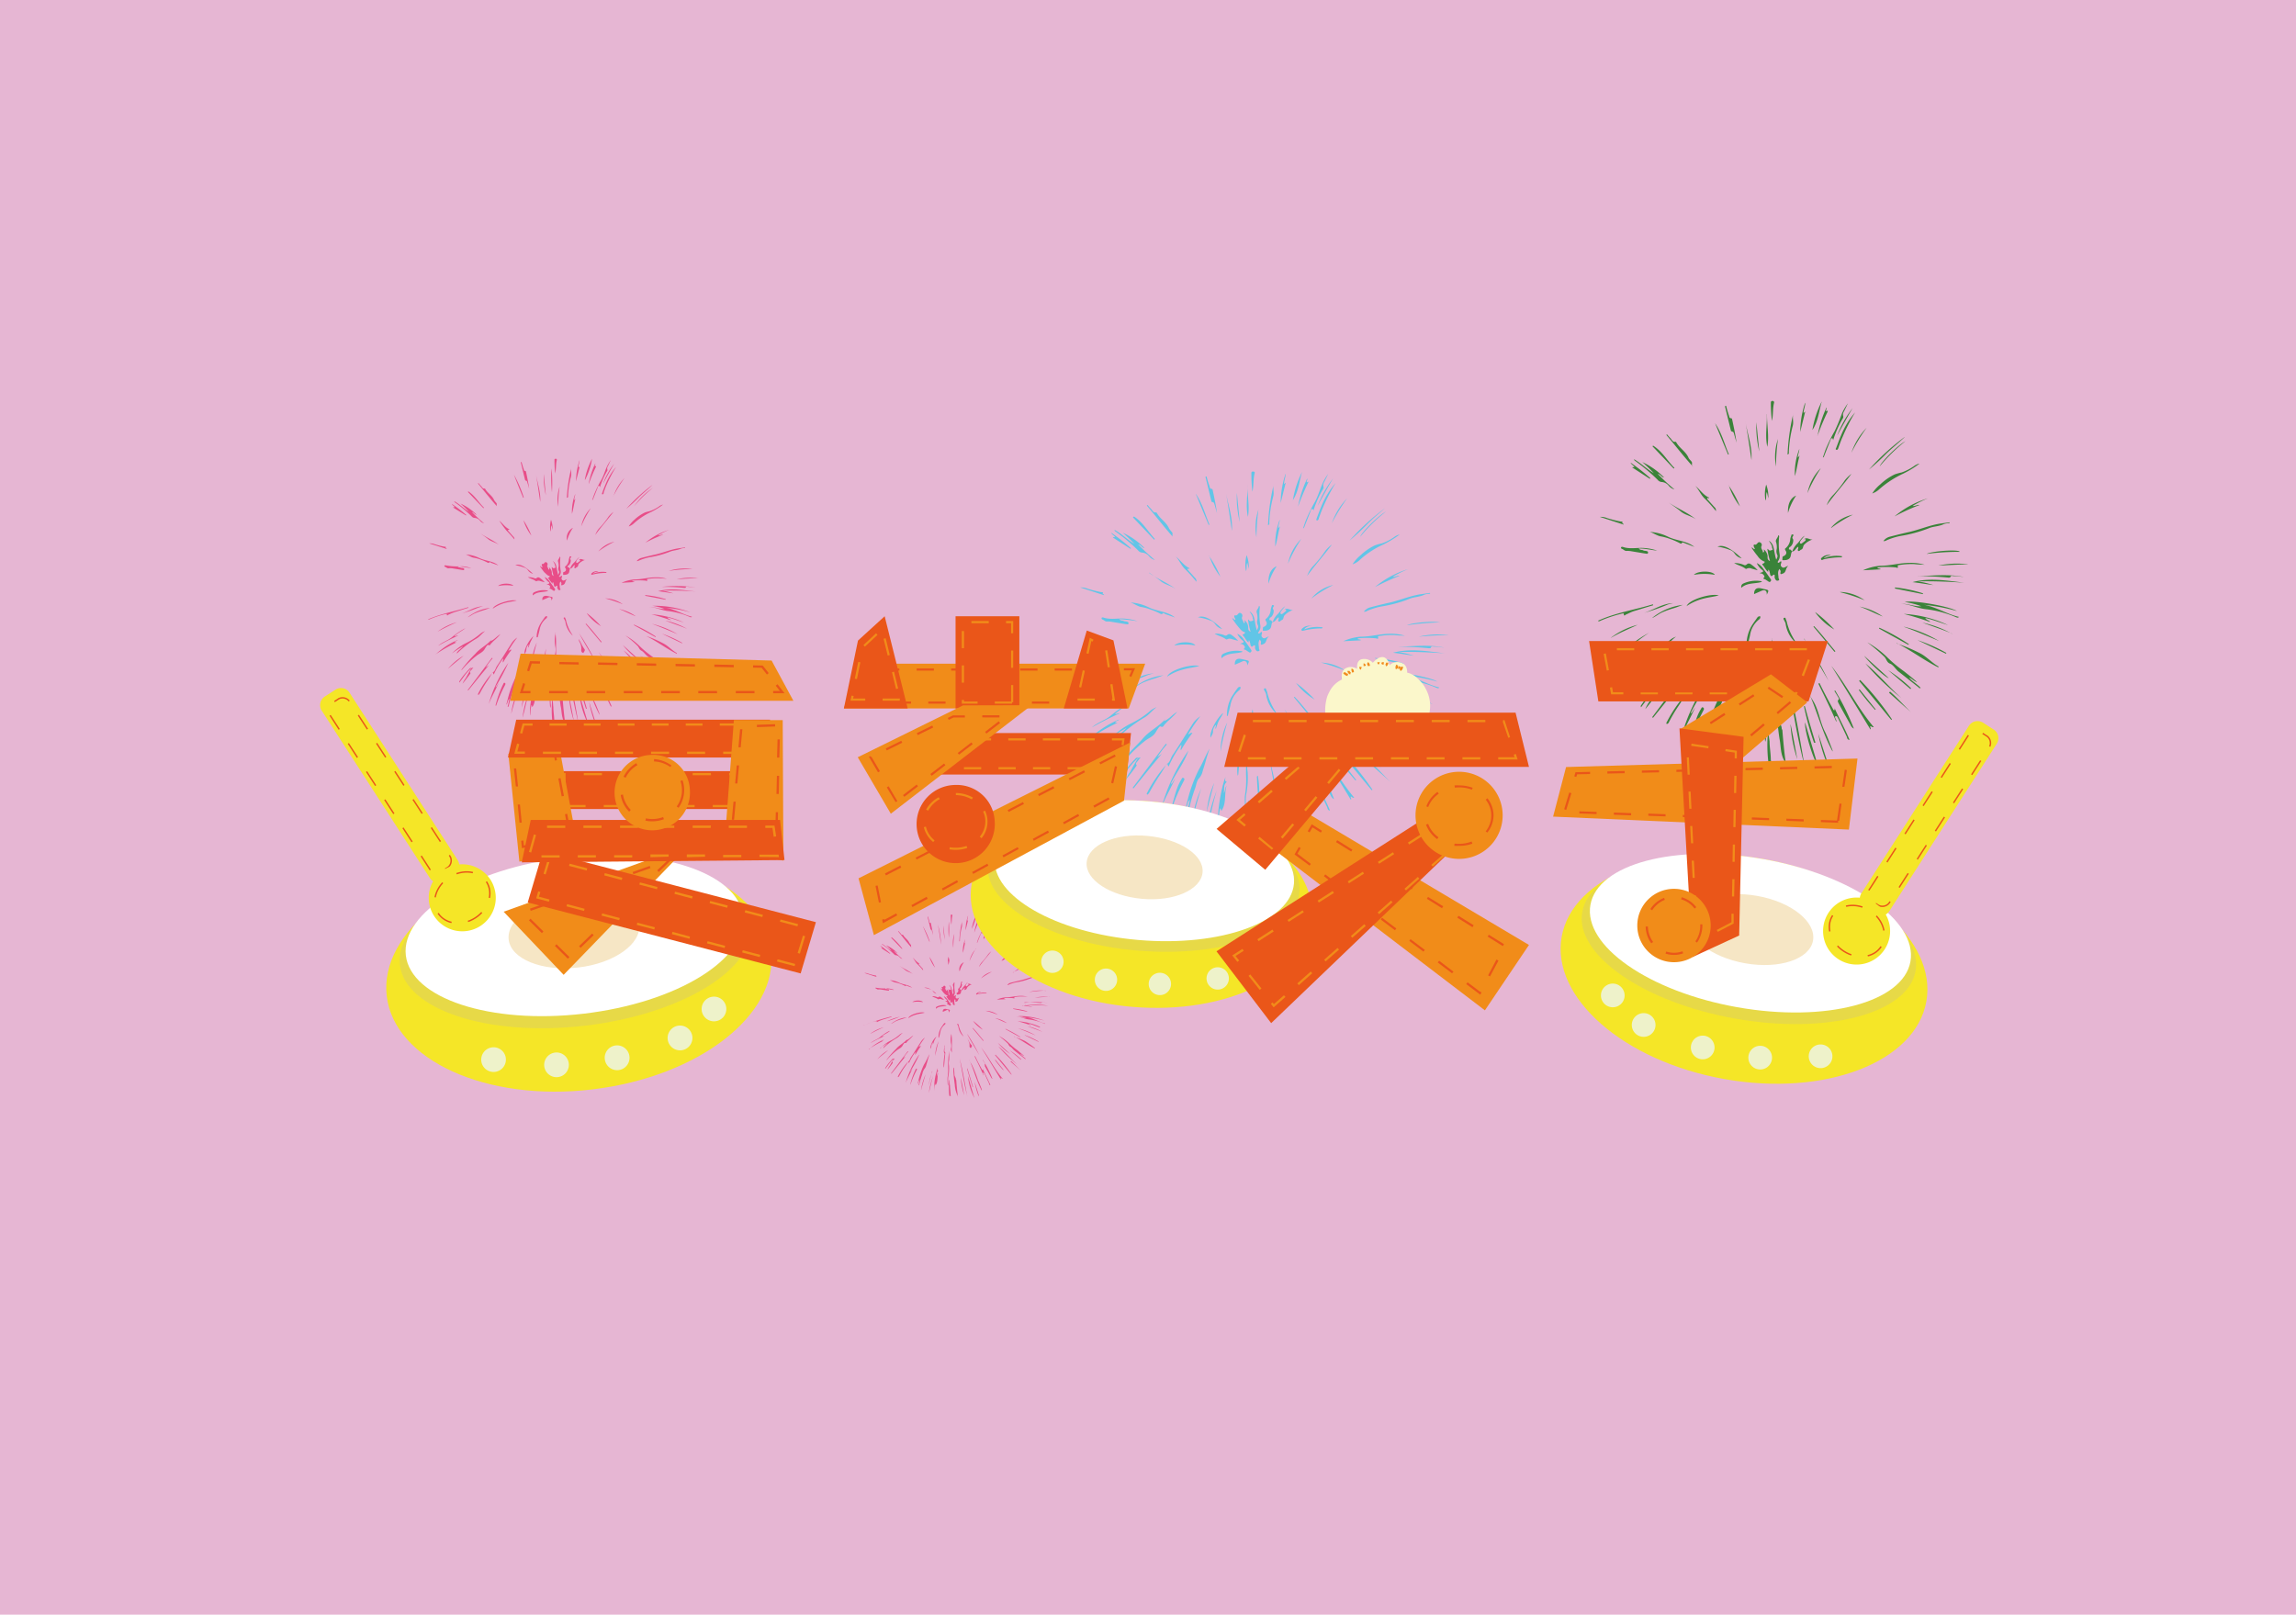 <svg xmlns="http://www.w3.org/2000/svg" viewBox="0 0 411.02 289.13"><defs><style>.cls-1{fill:#e6b6d3;}.cls-2{fill:#61c5e7;}.cls-2,.cls-3,.cls-4{fill-rule:evenodd;}.cls-3{fill:#e84d88;}.cls-4{fill:#3a8339;}.cls-5{fill:#f5e627;}.cls-6{fill:#e7d947;}.cls-7{fill:#eef2ca;}.cls-8{fill:#fff;}.cls-9{fill:#f6e6c5;}.cls-10,.cls-11{fill:none;stroke:#ea5619;stroke-miterlimit:10;stroke-width:0.25px;}.cls-10{stroke-dasharray:3 3;}.cls-11{stroke-dasharray:2.98 2.98;}.cls-12{fill:#f18c19;}.cls-13{fill:#ea5619;}.cls-14{fill:#fbf7cb;}.cls-15{fill:#f18b1d;}</style></defs><g id="图层_2" data-name="图层 2"><rect class="cls-1" x="-9.84" y="-14.14" width="435" height="308.98"/></g><g id="图层_3" data-name="图层 3"><path class="cls-2" d="M203.77,135.71c-.35-.15-.51.13-.68.32a20.06,20.06,0,0,0-2.23,2.79c-.07.11-.23.22-.08.47.31-.41.58-.81.88-1.18a12.07,12.07,0,0,1,2.11-2.4c-.53.81-1,1.66-1.45,2.5a6,6,0,0,0-.8,1.42c.67-.78,1.27-1.59,1.87-2.41.05-.06.11-.18.08-.21-.26-.35.06-.52.21-.74s.31-.39.51-.65Zm24.09-24.38c-.23,0-.21-.26-.4-.27s-.26,0-.21-.19.09-.3.28-.35a1.53,1.53,0,0,0,.47-1.27c-.19-.31-.18-.31-.06-.56.05-.1.26-.22,0-.32s-.24.08-.29.2a3.41,3.41,0,0,0-.16.57,2.3,2.3,0,0,1-.85,1.67c-.19.13-.09.26,0,.43.28.39.1.81-.39,1-.21.06-.15.25-.17.38s-.08.34.13.32c.39,0,.79,0,1.13-.33s.18-.88.47-1.23c.54,0,.65-.63,1.1-.85v.22c0,.18-.21.4,0,.53s.33-.16.49-.22c.45-.14.31-.6.54-.86a3.61,3.61,0,0,1,1.66-1c-.56.22-1.12-.5-1.65,0,.09,0,.22-.07.27,0s0,.2-.07.26l-.46.37c-.13.09-.28.22-.42.08s0-.34.07-.47c.22-.3.48-.59.73-.88-.62.35-.9,1-1.37,1.44A3.33,3.33,0,0,0,227.86,111.33Zm-19,25.44c.27,0,.12.37.35.47a20.2,20.2,0,0,1,2.24-3.88c.14.41-.2.6-.05,1a26.89,26.89,0,0,1,2.06-3.1c-.33-.13-.43.17-.76.23a26.5,26.5,0,0,1,2.18-3.23,4.6,4.6,0,0,0-1.52,1.6c-1.16,1.78-2.26,3.61-3.46,5.38-.35.52-.41,1.24-1,1.56a24.46,24.46,0,0,0-3.55,5.17c-.05.1-.12.21,0,.3s.38-.3.49-.52c.48-.88,1-1.74,1.53-2.58A27.81,27.81,0,0,0,208.85,136.77Zm14.05-23.55a.51.51,0,0,1-.3.34c-.24.07-.16.17-.06.28.34.37.52.87.94,1.18.13-.09-.08-.27.13-.36a3,3,0,0,1,.23.77c0,.16.2.45.31.36.77-.64.42.14.54.38s.25.54.6.43.06-.33.07-.51c0-.51-.24-1,.16-1.57.12.2.25.34.2.56-.12.55.17.36.44.25.62-.23.4-.94,1-1.37-.52.12-.8.57-1.19.18s.11-.72-.12-1c-.21.05-.3.33-.54.28s0-.26.07-.38a1.49,1.49,0,0,0,.24-1,12,12,0,0,1-.12-3.17c0-.12.1-.27-.15-.38,0,.45-.5.71-.4,1.16a3.09,3.09,0,0,1,.13,1.32,1.38,1.38,0,0,0,.09,1c.13.23,0,.52-.18.91-.25-.83-.32-1.57-.5-2.27a2,2,0,0,0-.81-1.14c.26.48.56.79.57,1.23,0,.15.23.39,0,.45s-.4.18-.6,0-.09-.24-.24-.19a13.18,13.18,0,0,0,.46,2.17c-.62-.27-.35-.76-.47-1.1a1.64,1.64,0,0,0-.66-1c.13.46.13.46-.15.56.07-.41-.44-.69-.23-1.14a.51.51,0,0,0-.31-.68c-.41-.18-.49.62-1,.4-.06,0-.13.17-.1.29s.08.18.12.27.12.16.06.27c-.24,0-.3-.29-.57-.28a14.81,14.81,0,0,0,1.1,1.52C222,112.62,222.31,113.11,222.9,113.22Zm24.43,7.53c1.59.1,3,.88,4.63,1a19.51,19.51,0,0,1,5.27,1.45c.1,0,.21.13.42-.09-2.2-.53-4.07-1.8-6.27-2.18a34,34,0,0,1,5.92,1.12c-1.32-.85-7.9-2-9.34-1.61a13.25,13.25,0,0,1,3,.76C249.69,121.27,248.55,120.73,247.33,120.75Zm-34.78,24.48c.29-.09.27-.23.3-.34a28.71,28.71,0,0,1,1.08-3.72c.23-.62.26-1.37.76-1.86a2.8,2.8,0,0,0,.61-1.29c.15-.48.32-1,.45-1.46.22-.84.49-1.67.76-2.5-.71,1.21-1.19,2.52-1.9,3.73a26.43,26.43,0,0,0-2.08,5.74c-.12.38-.2.77-.29,1.15.4-.38.25-1,.76-1.48Zm-3.93-16.5c-1.14,1.37-2.84,2.11-4,3.47s-2.54,2.42-3.46,4c.19,0,.23-.11.3-.19a25,25,0,0,1,3.53-3.36c.62-.48,1.42-.75,1.85-1.47.15-.24.28-.48.44-.7s.33-.47.46-.4c.51.27.56-.2.77-.39s.34-.38.53-.55a14.21,14.21,0,0,0,1.7-1.69c-.93.55-1.48,1.34-2.38,1.68Zm32.7-1a29.27,29.27,0,0,1,3,2.55c.37.37.43.94,1,1.2s1,1,1.49,1.4l3.56,2.82c.11.08.19.27.42.13-.62-.7-1.48-1.13-2.06-1.85.54.16.86.69,1.43.8-.74-.67-1.53-1.28-2.31-1.89a26.21,26.21,0,0,1-3.23-2.73A16.63,16.63,0,0,0,241.32,127.7Zm-14.71,21.48a1.12,1.12,0,0,0,0-.24c-.26-1.83-.43-3.66-.57-5.5,0-.13-.12-.27-.12-.37,0-.6-.47-1.06-.52-1.67a16.66,16.66,0,0,0-.24-2.53c-.21.11-.16.27-.15.42a48.09,48.09,0,0,0,.51,5.62C225.85,146.34,225.67,147.87,226.61,149.18ZM199.52,94.87c0,.25.19.3.31.4a33.21,33.21,0,0,1,3.91,3.29,1,1,0,0,0,.71.39,1.79,1.79,0,0,1,1.3.72,2,2,0,0,0,1,.61,36.2,36.2,0,0,1-3-2.79c.56.1.68.64,1.13.64A13.05,13.05,0,0,0,201,95.39a26.5,26.5,0,0,1,2.07,2C201.82,96.65,200.81,95.59,199.52,94.87Zm42.93,48c-2.94-3.49-4.89-7.52-7.62-11.05,2.35,3.77,4.67,7.56,7,11.4.18-.26-.15-.41,0-.59C242,142.61,242,142.91,242.45,142.84ZM256,106.32l0-.15-1.54.22c-2,.27-3.84,1.11-5.79,1.54-1.14.25-2.26.53-3.38.83a2,2,0,0,0-1.13.77.85.85,0,0,0,.6-.15,12.53,12.53,0,0,1,2.46-.77,23.86,23.86,0,0,0,5.05-1.36c.84-.38,1.83-.32,2.69-.76A3.33,3.33,0,0,1,256,106.32Zm-36.6,32.78c-.85,2-1.65,7.32-1.25,8.19a11.46,11.46,0,0,1,.26-2.52c.25,0,.05.36.27.39.91-1.37.45-3,.89-4.45-.32.39-.19.93-.51,1.31.2-.65-.17-1.46.57-2C219.3,139.89,219.3,139.89,219.37,139.1Zm18.67,6c-.8-1.93-1.77-3.7-2.65-5.61,0,.17,0,.29,0,.31-.2.11-.23-.09-.29-.19-.49-.91-1-1.82-1.47-2.74-.33-.63-.63-1.26-.95-1.89l-.2.1c1.1,2.26,2.23,4.52,3.21,6.84.07-.27-.09-.46-.18-.67s-.08-.24,0-.31a.25.25,0,0,1,.36.09,2.64,2.64,0,0,1,.2.37c.5,1.06,1,2.13,1.5,3.19C237.67,144.81,237.69,145.05,238,145.14ZM212.75,134.4a33.67,33.67,0,0,0-4.81,10.1c.72-1.79,1.7-3.44,2.48-5.2l-.67,1.07-.13-.08C210.61,138.3,212,136.54,212.75,134.4Zm37.82-38.69a2.49,2.49,0,0,0-.95.43,8.76,8.76,0,0,1-2.23,1.16,9.23,9.23,0,0,0-1.23.34,10.22,10.22,0,0,0-2.6,1.79,7,7,0,0,0-1.44,1.62,3.58,3.58,0,0,0,1.19-.68A14.38,14.38,0,0,1,245,99a15.59,15.59,0,0,1,2.62-1.49A18.71,18.71,0,0,0,250.57,95.71Zm-20.67,53.5c-.77-4.51-1.53-9-2.67-13.44C228.05,140.26,228.75,144.78,229.9,149.21Zm13.18-34.76s0-.1,0-.15a17.22,17.22,0,0,1,3.21,0c.13,0,.59.3.38-.27,0-.08.13-.13.23-.14a14,14,0,0,1,2.74-.17c.62.08,1.25.08,1.87.12a8.51,8.51,0,0,0-2.69-.35c-1.76,0-3.49.54-5.26.52a9.61,9.61,0,0,0-3.09.81l3.12-.16v-.1Zm3.42,13.42c2.6,1.27,4.88,3.07,7.48,4.35,0-.1,0-.17,0-.19-1.25-.7-2.18-1.85-3.51-2.47A26,26,0,0,0,246.5,127.87ZM199,132.08a22.72,22.72,0,0,1,2.67-1.75,8,8,0,0,1-.84.81,2.9,2.9,0,0,0-.78.91.43.43,0,0,0,.35-.19,24.39,24.39,0,0,1,4.49-3.39c.83-.48,1.38-1.28,2.16-1.83a3.58,3.58,0,0,0-1.3.79,15.44,15.44,0,0,1-3.41,2.18A12.59,12.59,0,0,0,199,132.08ZM240,134.41a1.56,1.56,0,0,0-.2.16l5.76,6.94.13-.1A51,51,0,0,0,240,134.41ZM210,96.18c-.25-.25,0-.59-.16-.84a5.36,5.36,0,0,1-.57-.73c-.48-1.12-1.62-1.7-2.17-2.75,0,0-.1-.12-.13-.11-.54.11-.66-.38-.94-.65s-.4-.45-.6-.68l-.13.11C206.9,92.41,208.38,94.36,210,96.18Zm-7.24,44.89.16.1c1.68-2.06,3.32-4.15,5.06-6.17-.26.19-.52.38-.79.56a17,17,0,0,1,1.7-2.25l-.18-.13Zm.92-29.82a8.78,8.78,0,0,0-2.21-.46c-1.33-.14-2.7.25-4-.23-.1,0-.26,0-.28.11a.37.37,0,0,0,.12.25c.32.07.52.42.91.37a3.36,3.36,0,0,1,.88.08l2.49.4c.15,0,.39.13.43-.13s-.17-.29-.34-.34-.35,0-.52-.1-.53,0-.8-.34A33.29,33.29,0,0,1,203.72,111.25Zm45.67,5.63c1.25.14,2.5.37,3.76.54a16.56,16.56,0,0,0-2.78-.67c2.78-.08,5.55.07,8.32.23C255.6,116.64,252.51,116.05,249.39,116.88Zm-18.8,19.34c1.65,3.57,2.54,7.48,4.47,10.95a1,1,0,0,0-.1-.44c-.43-1.07-.81-2.17-1.32-3.2-.92-1.85-1.07-4-2.26-5.74A12.8,12.8,0,0,1,230.59,136.22Zm-7.6,9.26a1.33,1.33,0,0,0,.11-.85,12.65,12.65,0,0,1,0-2.22,15.57,15.57,0,0,0,.27-4.31,4.11,4.11,0,0,1,0-1.4c.27-1.27,0-2.56.16-3.83a32.51,32.51,0,0,0-.42,6,17.21,17.21,0,0,1-.23,3.73A18.64,18.64,0,0,0,223,145.48Zm12.16-54a18.66,18.66,0,0,1,1.71-3.87.47.47,0,0,0,.1-.44,1,1,0,0,1,.13-.84l.72-1.47a8.15,8.15,0,0,0-1.06,1.82c-.46,1.06-.77,2.19-1.33,3.2a26.29,26.29,0,0,0-1.66,3.42c-.16.43-.3.86-.44,1.29a.18.18,0,0,0,.17-.11c.39-1,.79-2,1.19-3,0-.13.09-.34.29-.32S235.07,91.32,235.15,91.45Zm.36,44.81-.14.07c.2.32.41.64.61,1,.1.16.3.42.18.52-.34.31-.08.55,0,.77.7,1.29,1.42,2.57,2.14,3.85a1.15,1.15,0,0,0,.56.61A45.27,45.27,0,0,0,235.51,136.26Zm-42.45-12.47a.32.32,0,0,0,.38,0,22.79,22.79,0,0,1,3.68-1.25c.19,0,.57-.19.56,0,0,.53.29.15.35.12.55-.22,1.06-.51,1.63-.68l3.28-1a1.21,1.21,0,0,1-.05-.18C199.66,121.84,196.26,122.34,193.06,123.79ZM216,85.31l-.21.06c.36,1.46.71,2.91,1.07,4.37,0,.05,0,.12.09.13.38.13.37.13.45.4.16.55.32,1.09.47,1.64-.2-1.42-.49-2.81-.79-4.2,0-.07-.1-.17-.14-.17-.4,0-.36-.31-.43-.52C216.29,86.45,216.13,85.88,216,85.31Zm16.42,64.34L230.13,142C230,143.39,231.58,148.73,232.39,149.65Zm-22.08-39.08c-1.38-1.12-3.22-1.07-4.75-1.84a8.39,8.39,0,0,0-3.21-.84c.63.19,1.15.6,1.79.78a8.37,8.37,0,0,1,1.86.5,11.15,11.15,0,0,1,1.81.79c.05,0,.2,0,.21,0,.16-.31.36-.12.55,0Zm45.41,14a22,22,0,0,0-7.93-2,47.72,47.72,0,0,1,4.73,1.46c-.23-.38-.65-.29-.88-.72C253.11,123.63,254.39,124.16,255.72,124.57ZM239.1,86.49a14.44,14.44,0,0,0-2.56,4.19c-.3.7-.56,1.42-.83,2.13,0,.12-.18.28,0,.36s.28-.09.35-.23,0-.16.06-.23c.24-.62.44-1.25.72-1.85A31.71,31.71,0,0,1,239.1,86.49Zm11.14,29.34s.07,0,.1,0a47.48,47.48,0,0,1,5.47.25c.12,0,.29,0,.32-.08.12-.36.38-.21.59-.2.61,0,1.22.11,1.83.16C255.8,115.4,253,115.72,250.24,115.83Zm-2.86,21.79c-2.26-2-4.13-4.33-6.46-6.22A46.33,46.33,0,0,0,247.38,137.62Zm-37.73,7.32s.09-.05.1-.07a34.47,34.47,0,0,1,2.19-5.07c.1-.17.15-.4-.09-.5s-.28.14-.37.28c-1,1.6-1.25,3.47-1.87,5.21C209.59,144.82,209.63,144.88,209.65,144.94ZM221.94,131a8.7,8.7,0,0,0-.33,2.26c0,.37.33.55.26.93-.15.83-.24,1.67-.32,2.5a9,9,0,0,0,0,2.2.39.39,0,0,0,.12-.25c.13-1.46.27-2.93.4-4.39,0-.25.12-.62,0-.74-.45-.41-.21-.89-.23-1.34A11.46,11.46,0,0,1,221.94,131Zm8-4c1.34,2.57,2.87,5,4.33,7.52A59.08,59.08,0,0,0,229.94,127Zm-35.06,5.38a38.07,38.07,0,0,1,5.12-2.93c-.1-.16-.28.1-.35-.11.14-.29.54-.25.7-.51A18.14,18.14,0,0,0,194.88,132.42Zm28.67,11-.1,0a26.28,26.28,0,0,0,0,5.32c0,.22.1.43.35.38s.14-.28.14-.44c0-1.1-.23-2.18-.23-3.28C223.66,144.73,223.59,144.06,223.55,143.37Zm22.62-38.27a41.33,41.33,0,0,1,4.39-2c-.4-.1-.72.24-1.25.18a19.82,19.82,0,0,1,2.77-1.38A16.83,16.83,0,0,0,246.17,105.1ZM224.24,127a7.71,7.71,0,0,0-.13,3.32,4.17,4.17,0,0,1,0,1.86c-.23.62.2,1,.34,1.53C224.23,131.48,224.59,129.22,224.24,127Zm-22-1.11a18.32,18.32,0,0,0-3.36,2.23c-1,.86-2.4,1.22-3.42,2.14a55.59,55.59,0,0,1,5-2.53c-.3-.09-.51.2-.88.09A30.92,30.92,0,0,1,202.25,125.92ZM227,94.05c.32-.13.21-.33.22-.49a21.86,21.86,0,0,1,.7-4.63c.22-.76-.12-1.5.11-2.23A37.62,37.62,0,0,0,227,94.05Zm4.4-4.41c1.05-1.56,1.18-3.4,1.68-5.12A17.4,17.4,0,0,0,231.44,89.64Zm-11.8,38.56.19,0c.15-.62.33-1.23.46-1.85a4.39,4.39,0,0,1,1.59-2.76.6.6,0,0,0,.24-.44c0-.09,0-.16-.13-.16a.55.55,0,0,0-.43.27,18.7,18.7,0,0,0-1.12,1.67A6.84,6.84,0,0,0,219.64,128.2Zm2.4-12.88c.65-.08.93.58.85.65-.42.42.08.34.2.44s.32.22.48.33.27.18.42,0,.09-.29,0-.42c-.41-.59-.81-1.19-1.26-1.77a2.93,2.93,0,0,0-1.2-1.07,3.21,3.21,0,0,0,.82,1.1c.11.13.35.18.3.39S222.31,115.07,222,115.32Zm-13.11,5.88a9.19,9.19,0,0,1,2.8-1.29c1-.3,2-.38,3-.65C213.31,118.83,209.25,120,208.93,121.2Zm4-19.3.06-.15c-1-.44-1.61-1.43-2.46-2.1.66.72,1,1.67,1.73,2.34a24.82,24.82,0,0,1,1.95,2.18.75.75,0,0,0-.29-.74c-.39-.46-.81-.9-1.21-1.36-.06-.06-.16-.16,0-.23S212.83,101.87,212.92,101.9Zm4.55,11.56c.63.42,1.38.51,2,1a.26.26,0,0,0,.28,0,1,1,0,0,1,.85,0l1.08.29a6.1,6.1,0,0,0-1-.91c-.32-.25-.62-.47-1-.1a.44.44,0,0,1-.5,0A4.27,4.27,0,0,0,217.47,113.46Zm14.26,32.22.21-.05c-.64-2.19-1.27-4.38-1.91-6.57l-.16.05C230.38,141.33,231,143.52,231.73,145.68ZM247.93,91a41.13,41.13,0,0,0-6.35,5.81,41,41,0,0,0,3.14-2.9C245.75,92.86,246.86,91.94,247.93,91Zm-45,1.53-.12.11,3.8,4,.14-.12C205.49,95.17,204.58,93.5,203,92.49Zm29.41-1.77.09-.2a40.9,40.9,0,0,1,1.73-4.1.28.28,0,0,0,.05-.17c0-.18-.3.31-.29-.08,0-.16.17-.27.09-.52A19.59,19.59,0,0,0,232.37,90.72Zm-2.21-5.91a17,17,0,0,0-.87,5.21l.9-3.61c-.16,0-.12.24-.31.17C229.9,86,230.14,85.41,230.16,84.81Zm-2.61,57.6a24.25,24.25,0,0,0,1.22,6.21C228.37,146.55,228,144.47,227.55,142.41Zm30.24-30.95c-.78-.37-5.08,0-5.88.46A44.52,44.52,0,0,1,257.79,111.46ZM228.3,97.89c.37-1.2.49-2.45.85-3.66l-.31.36c0-.6.25-1.06.26-1.55A12,12,0,0,0,228.3,97.89Zm.2,29.9a3.38,3.38,0,0,0-.22-.47,10.75,10.75,0,0,1-1.44-3.38c-.05-.17-.13-.33-.18-.5s-.12-.23-.29-.16-.1.22-.05.33a2.9,2.9,0,0,1,.33.69A5.72,5.72,0,0,0,228.5,127.79ZM219.43,88c.41,2.35.75,4.71,1.1,7.07C220.7,92.59,219.81,90.32,219.43,88Zm24,37.09-.07.14,5.27,2.93a.91.91,0,0,0,.07-.14A38.69,38.69,0,0,0,243.46,125.05Zm-8.68-13a1.82,1.82,0,0,0-1.55.38c-.1.1-.28.2-.2.38s.27.08.42.06a12.84,12.84,0,0,1,3-.38c.12,0,.28.07.35-.19a6.22,6.22,0,0,0-3.29.37C233.88,112.1,234.38,112.2,234.78,112Zm13.1,12.85c2.12.76,4.18,1.66,6.26,2.53A22.55,22.55,0,0,0,247.88,124.88Zm-7.13,5.18c.77,1.13,3.84,3.93,4.39,4Zm-22.94,11.53a25.43,25.43,0,0,0-1.62,6.29C216.79,145.79,217.16,143.65,217.81,141.59ZM216.37,94l.14-.07c-.79-1.86-1.28-3.85-2.47-5.55C214.82,90.28,215.6,92.16,216.37,94Zm-13.62,29.28c.62-.26,1.14-.71,1.77-1a16.36,16.36,0,0,1,1.92-.71c.63-.17,1.23-.43,1.85-.65A10.44,10.44,0,0,0,202.75,123.31Zm-.38-25,.09-.12a44.32,44.32,0,0,0-3.55-2.79c.17.37.42.45.56.62s.2.19,0,.2c-.47,0-.1.17,0,.22Zm11.06,48.54c.52-1.88,1-3.76,1.61-5.63A19.42,19.42,0,0,0,213.43,146.9Zm5.3-29c1.09-1,2.49-.69,3.71-1.09-.08-.14-.24-.13-.39-.15a5.35,5.35,0,0,0-3,.46A.61.61,0,0,0,218.73,117.92Zm4.58-31.09c.07,1.93-.34,3.88.09,5.82C223.72,90.71,223.3,88.78,223.31,86.83Zm-4.81,47.82a46.77,46.77,0,0,1,1.2-5.21A12.23,12.23,0,0,0,218.5,134.65Zm.43-6.87c-1.25,1.1-2.46,3.51-2.23,4.41.21-.41.49-.73.44-1.2a1.78,1.78,0,0,1,.51-1.08c.11.22-.18.46,0,.72.17-.5.31-1,.51-1.41S218.63,128.35,218.93,127.78Zm13-5.5a11.11,11.11,0,0,0,3.43,3.09A25.47,25.47,0,0,0,232,122.28Zm-26.23-19.66c.7.54,1.45,1,2.12,1.57s1.94.82,2.79,1.47C209.14,104.43,207.32,103.73,205.74,102.62Zm40.49,15.21a1.1,1.1,0,0,0,0,.18l5,1,0-.15A25.27,25.27,0,0,0,246.23,117.83ZM234,103.13c1.39-1.91,3-3.68,4.44-5.63a6,6,0,0,0-1.2,1.16,21.64,21.64,0,0,1-2.08,2.61A4.92,4.92,0,0,0,234,103.13ZM224.2,88.05c.26-1.09.12-2.22.4-3.3.05-.19,0-.29-.25-.31s-.34.09-.33.3A26.23,26.23,0,0,0,224.2,88.05Zm21.15,48.45-.18.18,3.9,3.48C247.82,139,246.68,137.63,245.35,136.5Zm-15.44-7.91a4.76,4.76,0,0,0,.19.61,3.17,3.17,0,0,1,.47,2.06.67.67,0,0,0,.27.62c.09.08.26.19.29.07.09-.3.5-.56.22-.91C230.75,130.29,230.46,129.36,229.91,128.59Zm-15.92-13c-.41-.78-3.11-.76-3.76,0A10.33,10.33,0,0,1,214,115.58Zm9.28,3.58c.43-.84.42-.84-.33-1a7.72,7.72,0,0,0-.93-.2c-.68-.07-1,.31-.95,1.06.45-.2.89-.38,1.33-.59S223.32,118.43,223.27,119.16Zm12.13,10.22.17-.12c-1.28-1.5-2.46-3.08-3.83-4.51a.52.52,0,0,1-.11.1Zm-8.33-24.86a11.06,11.06,0,0,1,1.48-3.14C227.46,101.83,227,103,227.07,104.52Zm5.84-8a8.74,8.74,0,0,0-2.35,4.43A28.05,28.05,0,0,1,232.91,96.55Zm-18.47,14a10.11,10.11,0,0,1,2.14.55,1.68,1.68,0,0,1,.94.66,2.13,2.13,0,0,0,1.27.89C216.88,110.82,215.46,110.08,214.44,110.54ZM248.1,91.6c-1.24.64-4.34,3.67-4.6,4.52A31.13,31.13,0,0,1,248.1,91.6Zm-12.22-1c.9-1.65,1.79-3.3,2.75-4.91A18.37,18.37,0,0,0,235.88,90.61Zm-18.52,49.58a16.77,16.77,0,0,0-1.33,5.17Q216.66,142.76,217.36,140.19Zm39.08-14.09a18.7,18.7,0,0,0-5.29-2C252.9,124.78,254.71,125.36,256.44,126.1Zm-20-7.45a35.17,35.17,0,0,1,4.35,1.44A7.91,7.91,0,0,0,236.4,118.65Zm-1.62-11.51a23.66,23.66,0,0,1,3.87-2.38A7.09,7.09,0,0,0,234.78,107.14Zm-33,25.52a14.12,14.12,0,0,0-3.87,3.26C199.13,134.77,200.5,133.78,201.77,132.66Zm14.65-33.14a12.25,12.25,0,0,0,2,3.76A20.31,20.31,0,0,0,216.42,99.52Zm33.88,27.76,5,2.38.07-.14A29.86,29.86,0,0,0,250.3,127.28ZM249,136l.12-.13a25.61,25.61,0,0,0-4.09-3.25ZM238.42,93.7a34.32,34.32,0,0,1,2.73-4.46A12,12,0,0,0,238.42,93.7Zm-16.49-.21-.51-5.23A18.85,18.85,0,0,0,221.93,93.49ZM206.55,120.6c-2,.06-3.51,1.21-5.28,1.76a33.5,33.5,0,0,0,4.12-1.44A7.06,7.06,0,0,1,206.55,120.6Zm-11.14,6.2c1.52-.9,3.16-1.56,4.74-2.32A13.78,13.78,0,0,0,195.41,126.8ZM232.49,144a25.85,25.85,0,0,0,1.39,4.92l.17,0Zm10.15-4.23.14-.11L239.9,136l-.14.12A43,43,0,0,0,242.64,139.74ZM223.17,99.41a6.25,6.25,0,0,0-.12,2.86c.22-.48,0-1,.24-1.52.11.48.19.8.26,1.12A6.1,6.1,0,0,0,223.17,99.41Zm-29.8,5.78,4.28,1.39c0-.21-.29-.2-.26-.25.2-.35-.15-.28-.26-.3a19.89,19.89,0,0,1-2.39-.6A3.17,3.17,0,0,0,193.37,105.19Zm46.51,16.08c1.43.49,2.75,1.24,4.16,1.76A11,11,0,0,0,239.88,121.27Zm-14.61-30a10.09,10.09,0,0,0-.35,4.94A43.17,43.17,0,0,1,225.27,91.29Zm34,22.44A15.45,15.45,0,0,0,254,114C255.76,113.85,257.49,113.72,259.24,113.73Z"/><path class="cls-3" d="M84.44,119.64c-.25-.11-.37.09-.5.23a14.58,14.58,0,0,0-1.63,2c0,.09-.17.16-.06.35.23-.31.43-.59.65-.87a8.83,8.83,0,0,1,1.54-1.75c-.39.59-.71,1.21-1.06,1.83a4.19,4.19,0,0,0-.58,1c.48-.57.92-1.16,1.36-1.76,0,0,.08-.13.06-.15-.19-.26,0-.38.16-.55s.22-.28.37-.47Zm17.63-17.84c-.17,0-.15-.19-.29-.21s-.19,0-.16-.13.07-.22.21-.25a1.15,1.15,0,0,0,.34-.94c-.14-.23-.13-.23,0-.41s.19-.15,0-.23-.18.06-.22.15a2.77,2.77,0,0,0-.12.41,1.67,1.67,0,0,1-.61,1.22c-.14.1-.07.2,0,.32.21.29.08.59-.28.7-.16,0-.11.18-.13.28s0,.25.1.24.58,0,.83-.24.13-.65.34-.91c.39,0,.47-.46.8-.62a.83.83,0,0,1,0,.16c0,.13-.15.29,0,.39s.24-.12.36-.16c.32-.1.22-.44.39-.63a2.6,2.6,0,0,1,1.21-.7c-.4.16-.81-.37-1.2,0,.07,0,.16,0,.19,0s0,.15,0,.2a3,3,0,0,1-.34.26c-.09.07-.2.16-.3.07s0-.25,0-.35.35-.43.53-.64c-.45.25-.65.72-1,1A2.49,2.49,0,0,0,102.07,101.8ZM88.15,120.41c.2,0,.1.28.26.35a14.56,14.56,0,0,1,1.65-2.84c.09.3-.15.43,0,.71a17.21,17.21,0,0,1,1.51-2.27c-.24-.09-.32.12-.56.17a19.61,19.61,0,0,1,1.59-2.37,3.5,3.5,0,0,0-1.11,1.17c-.85,1.31-1.65,2.65-2.53,3.94-.25.38-.3.91-.76,1.14a18,18,0,0,0-2.6,3.78c0,.08-.09.16,0,.23s.28-.23.36-.38c.35-.65.72-1.28,1.12-1.89A17.46,17.46,0,0,0,88.15,120.41Zm10.29-17.23a.37.37,0,0,1-.22.25c-.17,0-.12.12,0,.2a5.8,5.8,0,0,0,.68.87c.1-.07-.06-.21.1-.27a2.33,2.33,0,0,1,.17.57c0,.12.14.33.23.26.56-.47.3.1.39.28s.18.4.44.31,0-.24,0-.37c0-.37-.18-.76.12-1.15.09.14.18.25.14.41-.09.4.13.26.33.18.45-.17.29-.68.69-1-.38.09-.58.41-.87.13s.08-.52-.08-.76c-.16,0-.22.24-.41.2s0-.19.06-.27a1.17,1.17,0,0,0,.18-.74,8.59,8.59,0,0,1-.09-2.32c0-.09.07-.2-.12-.28,0,.33-.36.52-.29.85a2.25,2.25,0,0,1,.1,1,1,1,0,0,0,.06.75c.1.17,0,.38-.13.66-.18-.61-.23-1.14-.36-1.65a1.43,1.43,0,0,0-.6-.84,2.08,2.08,0,0,1,.42.9c0,.11.17.29,0,.33s-.29.13-.44,0-.06-.17-.18-.13a11,11,0,0,0,.34,1.58c-.45-.19-.25-.55-.34-.8a1.22,1.22,0,0,0-.48-.73c.09.34.09.34-.12.41.06-.3-.32-.51-.16-.84a.36.36,0,0,0-.23-.49c-.3-.14-.36.45-.72.29,0,0-.1.12-.08.21a1.76,1.76,0,0,0,.09.2c0,.06.09.11,0,.2s-.21-.21-.41-.21a10.66,10.66,0,0,0,.8,1.12C97.77,102.74,98,103.1,98.44,103.18Zm17.88,5.51c1.16.07,2.2.64,3.39.74a14.36,14.36,0,0,1,3.85,1.07.23.23,0,0,0,.31-.07c-1.61-.39-3-1.31-4.59-1.59a23.47,23.47,0,0,1,4.33.82,17.92,17.92,0,0,0-6.83-1.18,9.77,9.77,0,0,1,2.16.55C118.05,109.07,117.21,108.68,116.32,108.69ZM90.87,126.6c.21-.06.19-.16.21-.24a22.92,22.92,0,0,1,.79-2.72c.18-.46.2-1,.56-1.37a1.92,1.92,0,0,0,.45-.94c.11-.36.23-.71.33-1.07.16-.62.36-1.22.55-1.83-.52.89-.87,1.85-1.39,2.73a19.87,19.87,0,0,0-1.52,4.2c-.09.28-.14.56-.21.84.29-.28.18-.72.55-1.08C91.07,125.67,91,126.11,90.87,126.6ZM88,114.53c-.84,1-2.08,1.55-2.9,2.54a25,25,0,0,0-2.53,2.9c.14,0,.17-.08.22-.14a17.67,17.67,0,0,1,2.58-2.46c.46-.35,1-.55,1.36-1.08a5.43,5.43,0,0,1,.32-.51c.09-.13.24-.34.34-.29.36.19.4-.15.56-.29s.25-.27.39-.4a10.34,10.34,0,0,0,1.24-1.24c-.68.4-1.09,1-1.74,1.23Zm23.93-.76a20.75,20.75,0,0,1,2.19,1.87c.27.27.32.69.71.88s.7.72,1.1,1l2.6,2.06c.08.06.14.19.31.09-.46-.51-1.08-.82-1.51-1.35.4.12.63.5,1.05.59-.55-.49-1.12-.94-1.69-1.39a19.51,19.51,0,0,1-2.37-2A12,12,0,0,0,111.92,113.77ZM101.15,129.5a.62.62,0,0,0,0-.18c-.18-1.34-.31-2.68-.41-4,0-.1-.09-.2-.09-.28,0-.44-.34-.77-.38-1.22a12.85,12.85,0,0,0-.17-1.85c-.16.08-.12.2-.11.31a35.45,35.45,0,0,0,.37,4.11C100.6,127.42,100.47,128.54,101.15,129.5ZM81.33,89.75c0,.18.14.22.23.29a25.32,25.32,0,0,1,2.86,2.41.75.75,0,0,0,.52.29,1.32,1.32,0,0,1,1,.52,1.41,1.41,0,0,0,.72.45,27,27,0,0,1-2.16-2c.41.07.49.46.82.46a9.62,9.62,0,0,0-2.89-2,19.46,19.46,0,0,1,1.52,1.48C83,91.05,82.28,90.28,81.33,89.75Zm31.42,35.11c-2.16-2.56-3.58-5.51-5.58-8.09,1.72,2.76,3.42,5.53,5.12,8.34.13-.19-.11-.3,0-.43S112.43,124.91,112.75,124.86Zm9.89-26.73s0-.07,0-.11l-1.12.16c-1.46.2-2.82.81-4.25,1.13-.83.18-1.65.38-2.47.6a1.46,1.46,0,0,0-.82.57c.19,0,.3-.06.43-.11a9.51,9.51,0,0,1,1.81-.57,17.66,17.66,0,0,0,3.69-1c.62-.28,1.34-.24,2-.56A2.77,2.77,0,0,1,122.64,98.13Zm-26.78,24c-.63,1.49-1.21,5.36-.92,6a8.6,8.6,0,0,1,.19-1.85c.18,0,0,.27.2.29.66-1,.33-2.19.65-3.25-.23.28-.14.67-.37,1,.14-.47-.13-1.06.41-1.42C95.81,122.7,95.81,122.7,95.86,122.12Zm13.66,4.42c-.58-1.41-1.3-2.71-1.94-4.11,0,.13,0,.22,0,.23s-.17-.07-.21-.14c-.37-.67-.73-1.33-1.08-2-.24-.45-.46-.92-.69-1.38l-.15.07c.81,1.66,1.63,3.31,2.35,5,0-.2-.07-.33-.13-.49s-.06-.17,0-.23a.18.18,0,0,1,.26.07,1.38,1.38,0,0,1,.14.27c.37.78.73,1.56,1.1,2.33C109.25,126.3,109.26,126.48,109.52,126.54ZM91,118.68a24.89,24.89,0,0,0-3.52,7.39c.53-1.31,1.24-2.52,1.81-3.81-.16.27-.32.53-.49.79l-.09-.06A36.23,36.23,0,0,0,91,118.68Zm27.68-28.32a1.68,1.68,0,0,0-.69.32,6.69,6.69,0,0,1-1.64.84c-.3.08-.62.15-.9.25a7.45,7.45,0,0,0-1.9,1.32,4.9,4.9,0,0,0-1,1.18,2.56,2.56,0,0,0,.87-.5,11.34,11.34,0,0,1,1.24-1,11.67,11.67,0,0,1,1.92-1.1A13.31,13.31,0,0,0,118.69,90.36Zm-15.13,39.15c-.56-3.3-1.12-6.59-2-9.83C102.21,123,102.72,126.28,103.56,129.51Zm9.65-25.43s0-.08,0-.11a13.18,13.18,0,0,1,2.35,0c.09,0,.43.22.28-.2,0-.06.1-.09.17-.1a9.56,9.56,0,0,1,2-.12c.46,0,.91.06,1.37.09a6.28,6.28,0,0,0-2-.26c-1.29,0-2.55.39-3.85.38a7,7,0,0,0-2.26.6l2.28-.13v-.07Zm2.5,9.82c1.9.93,3.58,2.25,5.47,3.18,0-.07,0-.12,0-.13-.92-.52-1.6-1.36-2.57-1.81A19.12,19.12,0,0,0,115.71,113.9ZM80.91,117a16.79,16.79,0,0,1,2-1.28,6.77,6.77,0,0,1-.61.59,2.07,2.07,0,0,0-.57.67.32.32,0,0,0,.26-.14,17.57,17.57,0,0,1,3.28-2.48c.61-.35,1-.94,1.58-1.34a2.56,2.56,0,0,0-1,.58,11.83,11.83,0,0,1-2.49,1.59A9.21,9.21,0,0,0,80.91,117Zm30.06,1.7-.15.12,4.22,5.08.09-.07A37.31,37.31,0,0,0,111,118.68ZM89,90.71c-.18-.18,0-.43-.12-.62a3.49,3.49,0,0,1-.42-.53c-.34-.82-1.18-1.25-1.59-2,0,0-.06-.09-.09-.09-.39.09-.48-.27-.69-.47s-.29-.33-.44-.5l-.09.08C86.73,88,87.81,89.37,89,90.71Zm-5.3,32.85.12.07c1.22-1.5,2.43-3,3.7-4.51l-.57.41a11.66,11.66,0,0,1,1.24-1.65l-.13-.09C86.63,119.71,85.19,121.64,83.73,123.56Zm.67-21.83a6.78,6.78,0,0,0-1.61-.33,11.68,11.68,0,0,1-3-.17c-.07,0-.19,0-.2.09s0,.16.09.17c.23.06.38.31.66.28a2.31,2.31,0,0,1,.64,0l1.83.3c.11,0,.28.09.32-.1s-.13-.21-.25-.25-.26,0-.38-.07-.39,0-.59-.25C82.84,101.45,83.61,101.67,84.4,101.73Zm33.42,4.13c.92.1,1.83.27,2.76.39a12.11,12.11,0,0,0-2-.49c2-.05,4.06,0,6.09.17C122.37,105.68,120.11,105.25,117.82,105.86ZM104.07,120c1.21,2.61,1.86,5.47,3.27,8a.88.88,0,0,0-.07-.32c-.32-.78-.6-1.58-1-2.34-.67-1.36-.78-2.93-1.66-4.2A9.46,9.46,0,0,1,104.07,120Zm-5.57,6.77a.94.94,0,0,0,.09-.61,9.84,9.84,0,0,1,0-1.63,11.08,11.08,0,0,0,.19-3.15,3,3,0,0,1,0-1c.2-.93,0-1.87.12-2.8a23,23,0,0,0-.31,4.38,13.06,13.06,0,0,1-.17,2.73A14.84,14.84,0,0,0,98.5,126.78Zm8.9-39.53a13.91,13.91,0,0,1,1.25-2.84.34.34,0,0,0,.08-.32.69.69,0,0,1,.1-.61c.17-.36.34-.72.52-1.08a6.69,6.69,0,0,0-.78,1.34c-.33.77-.56,1.6-1,2.33a18.73,18.73,0,0,0-1.22,2.51c-.12.31-.22.63-.33.94.09,0,.11,0,.13-.08l.87-2.19c0-.09.06-.25.21-.23S107.35,87.15,107.4,87.25Zm.27,32.79-.1,0c.14.24.3.47.44.71s.22.31.14.38c-.25.23-.06.4,0,.56.51,1,1,1.88,1.56,2.82a.86.86,0,0,0,.41.45A33.88,33.88,0,0,0,107.67,120Zm-31.06-9.12c.15.1.21,0,.27,0a17,17,0,0,1,2.69-.91c.14,0,.42-.14.42,0,0,.39.21.1.25.09a10.32,10.32,0,0,1,1.19-.5c.8-.24,1.6-.5,2.4-.75l0-.12C81.43,109.49,79,109.86,76.61,110.92ZM93.37,82.75l-.15,0c.26,1.06.51,2.13.78,3.2a.13.13,0,0,0,.07.09c.27.1.27.1.32.3l.35,1.19c-.15-1-.36-2.06-.58-3.07,0-.05-.07-.13-.11-.13-.28,0-.26-.22-.31-.38C93.6,83.59,93.49,83.17,93.37,82.75Zm12,47.09c-.55-1.83-1.09-3.66-1.66-5.59A15.53,15.53,0,0,0,105.39,129.84Zm-16.16-28.6c-1-.82-2.36-.78-3.48-1.35a6.29,6.29,0,0,0-2.35-.61c.46.14.84.43,1.31.57a6.19,6.19,0,0,1,1.36.36,8.66,8.66,0,0,1,1.32.58s.15,0,.16,0c.12-.23.27-.09.4,0Zm33.23,10.24a15.92,15.92,0,0,0-5.81-1.47c1.19.29,2.3.65,3.47,1.06-.17-.27-.48-.21-.64-.52C120.55,110.79,121.49,111.19,122.46,111.48ZM110.29,83.61a11,11,0,0,0-1.87,3.07c-.22.51-.41,1-.61,1.56,0,.09-.13.21,0,.27s.21-.07.26-.18,0-.11,0-.16c.18-.45.33-.92.53-1.36A24.19,24.19,0,0,1,110.29,83.61Zm8.16,21.48.07,0a33.54,33.54,0,0,1,4,.18c.08,0,.2,0,.23-.06.08-.26.28-.15.43-.14l1.34.11A24.26,24.26,0,0,0,118.45,105.09ZM116.35,121c-1.65-1.43-3-3.16-4.72-4.54A34.34,34.34,0,0,0,116.35,121Zm-27.61,5.36s.07,0,.08,0a25.31,25.31,0,0,1,1.6-3.71c.07-.13.11-.29-.07-.37s-.2.11-.26.21a19.06,19.06,0,0,0-1.38,3.81S88.73,126.35,88.74,126.39Zm9-10.19a6.66,6.66,0,0,0-.25,1.65c0,.27.24.4.2.68-.11.61-.18,1.22-.23,1.83a6.2,6.2,0,0,0,0,1.61.31.31,0,0,0,.09-.18c.1-1.07.2-2.14.29-3.21,0-.19.09-.46,0-.54-.32-.31-.15-.66-.17-1A8.08,8.08,0,0,1,97.74,116.2Zm5.85-2.91c1,1.88,2.11,3.67,3.17,5.51A43,43,0,0,0,103.59,113.29Zm-25.65,3.94a27.61,27.61,0,0,1,3.74-2.14c-.07-.12-.21.07-.25-.08s.39-.19.5-.38A13.46,13.46,0,0,0,77.94,117.23Zm21,8s-.07,0-.07,0a18.83,18.83,0,0,0,0,3.9c0,.15.07.31.25.27s.11-.2.1-.32c0-.81-.16-1.6-.16-2.4C99,126.24,99,125.75,98.92,125.24Zm16.55-28a29.3,29.3,0,0,1,3.22-1.46c-.3-.07-.54.18-.92.13a14,14,0,0,1,2-1A12.42,12.42,0,0,0,115.47,97.23Zm-16,16.06a5.78,5.78,0,0,0-.1,2.42,3,3,0,0,1,0,1.36c-.16.46.15.75.25,1.12C99.42,116.54,99.68,114.88,99.42,113.29Zm-16.09-.82a13.51,13.51,0,0,0-2.46,1.64c-.75.62-1.76.89-2.5,1.56A40.27,40.27,0,0,1,82,113.82c-.22-.06-.37.14-.65.06C82,113.29,82.72,113,83.33,112.47Zm18.14-23.32c.24-.09.15-.24.16-.36a16.15,16.15,0,0,1,.51-3.39c.16-.56-.08-1.1.08-1.63A28.35,28.35,0,0,0,101.47,89.15Zm3.22-3.23a12.51,12.51,0,0,0,1.23-3.75A12.8,12.8,0,0,0,104.69,85.92Zm-8.63,28.22.14,0c.11-.45.23-.9.33-1.35a3.26,3.26,0,0,1,1.16-2,.38.38,0,0,0,.18-.32c0-.06,0-.12-.09-.11a.45.45,0,0,0-.32.19c-.28.41-.58.8-.82,1.22A5,5,0,0,0,96.06,114.14Zm1.75-9.43c.48-.06.68.43.62.48-.3.31.06.25.15.32s.24.16.35.24.2.14.31,0,.06-.22,0-.32c-.3-.43-.6-.87-.92-1.29a2.11,2.11,0,0,0-.88-.78,2.38,2.38,0,0,0,.6.81c.08.09.26.12.22.28S98,104.53,97.81,104.71ZM88.21,109a6.78,6.78,0,0,1,2.05-1c.73-.21,1.48-.28,2.23-.47C91.42,107.28,88.45,108.17,88.21,109Zm2.92-14.13a.47.47,0,0,0,.05-.1c-.77-.33-1.18-1.05-1.8-1.54A21,21,0,0,0,90.65,95a18.82,18.82,0,0,1,1.43,1.59.56.56,0,0,0-.22-.53c-.29-.34-.59-.67-.88-1,0,0-.12-.12,0-.17S91.07,94.87,91.13,94.89Zm3.34,8.46c.45.31,1,.38,1.43.72a.17.17,0,0,0,.2,0,.74.74,0,0,1,.62,0l.8.22a4.57,4.57,0,0,0-.73-.67c-.24-.18-.46-.35-.75-.07a.33.33,0,0,1-.37,0A3.28,3.28,0,0,0,94.47,103.35Zm10.43,23.58.15,0c-.46-1.6-.93-3.2-1.39-4.8l-.12,0C103.92,123.75,104.39,125.35,104.9,126.93Zm11.86-40.05a30.31,30.31,0,0,0-4.65,4.26,28.87,28.87,0,0,0,2.3-2.12C115.17,88.28,116,87.6,116.76,86.88ZM83.85,88l-.09.09L86.54,91l.1-.09C85.7,90,85,88.75,83.85,88Zm21.52-1.29s0-.09.07-.14a27.33,27.33,0,0,1,1.26-3,.25.25,0,0,0,0-.12c0-.13-.22.23-.21-.06,0-.11.12-.2.06-.38A14.81,14.81,0,0,0,105.37,86.71Zm-1.62-4.32a12.32,12.32,0,0,0-.63,3.81c.21-.88.43-1.76.65-2.64-.12,0-.08.17-.22.12C103.56,83.24,103.74,82.83,103.75,82.39Zm-1.9,42.15a17.63,17.63,0,0,0,.88,4.55C102.44,127.57,102.18,126.05,101.85,124.54ZM124,101.89a10.17,10.17,0,0,0-4.3.34A32.64,32.64,0,0,1,124,101.89ZM102.39,92c.27-.88.36-1.79.62-2.68-.06.07-.11.14-.22.26,0-.44.18-.77.19-1.13A8.79,8.79,0,0,0,102.39,92Zm.15,21.88a1.8,1.8,0,0,0-.17-.34,8.1,8.1,0,0,1-1.05-2.48c0-.12-.09-.23-.13-.36s-.08-.17-.21-.12-.07.16,0,.24a2.78,2.78,0,0,1,.23.5A4.2,4.2,0,0,0,102.54,113.84ZM95.9,84.7c.3,1.71.55,3.44.81,5.17C96.83,88.08,96.18,86.42,95.9,84.7Zm17.58,27.14,0,.1,3.86,2.14.06-.1A27,27,0,0,0,113.48,111.84Zm-6.35-9.53a1.31,1.31,0,0,0-1.13.27c-.08.08-.21.15-.14.29s.19,0,.3,0a9.36,9.36,0,0,1,2.17-.28c.08,0,.2.05.25-.14a4.53,4.53,0,0,0-2.41.27C106.48,102.36,106.84,102.43,107.13,102.31Zm9.59,9.4c1.55.56,3.06,1.21,4.58,1.85A16.87,16.87,0,0,0,116.72,111.71Zm-5.22,3.79a13.39,13.39,0,0,0,3.22,2.93Zm-16.78,8.44a18.44,18.44,0,0,0-1.19,4.6C94,127,94.24,125.45,94.72,123.94Zm-1.06-34.8.1-.06A21,21,0,0,0,92,85C92.53,86.39,93.09,87.76,93.66,89.14Zm-10,21.42c.46-.18.84-.51,1.3-.71a13.15,13.15,0,0,1,1.41-.52,13.57,13.57,0,0,0,1.35-.48A7.76,7.76,0,0,0,83.69,110.56ZM83.41,92.3l.07-.08a29.81,29.81,0,0,0-2.6-2c.13.27.31.33.42.46s.14.14,0,.14c-.34,0-.07.13,0,.17Zm8.1,35.53c.38-1.38.76-2.76,1.18-4.12A14.1,14.1,0,0,0,91.51,127.83Zm3.88-21.21c.8-.74,1.82-.51,2.71-.8,0-.1-.18-.1-.28-.11a4,4,0,0,0-2.16.33A.46.46,0,0,0,95.39,106.62Zm3.35-22.75a22.48,22.48,0,0,0,.07,4.26A27.55,27.55,0,0,0,98.74,83.87Zm-3.52,35a35.63,35.63,0,0,1,.88-3.81A8.86,8.86,0,0,0,95.22,118.86Zm.31-5c-.91.81-1.79,2.57-1.62,3.23a1.6,1.6,0,0,0,.32-.87,1.37,1.37,0,0,1,.37-.8c.08.17-.14.34,0,.53.13-.36.23-.71.37-1S95.32,114.25,95.53,113.83Zm9.55-4a8.14,8.14,0,0,0,2.51,2.26A19.64,19.64,0,0,0,105.08,109.81ZM85.88,95.42c.52.39,1.06.74,1.55,1.15s1.43.6,2,1.08C88.37,96.75,87,96.23,85.88,95.42Zm29.63,11.14s0,.08,0,.13l3.66.7a.36.36,0,0,1,0-.1A17.68,17.68,0,0,0,115.51,106.56Zm-8.94-10.77c1-1.4,2.16-2.69,3.25-4.12a4.47,4.47,0,0,0-.88.85,14.73,14.73,0,0,1-1.52,1.92A3.52,3.52,0,0,0,106.57,95.79Zm-7.18-11c.19-.8.09-1.63.29-2.42,0-.14,0-.21-.18-.22s-.25.06-.24.22A19.73,19.73,0,0,0,99.39,84.76Zm15.48,35.45a1.85,1.85,0,0,1-.14.14l2.86,2.54C116.68,122,115.84,121,114.87,120.21Zm-11.3-5.79c.05.15.08.31.14.45a2.34,2.34,0,0,1,.34,1.51.52.52,0,0,0,.2.46c.06,0,.19.13.22,0s.36-.4.15-.66C104.19,115.67,104,115,103.57,114.42Zm-11.65-9.51c-.3-.58-2.27-.56-2.75,0A7.27,7.27,0,0,1,91.92,104.91Zm6.79,2.61c.31-.61.31-.61-.24-.72a5.47,5.47,0,0,0-.68-.14c-.5,0-.75.22-.7.77l1-.43C98.48,106.81,98.75,107,98.71,107.52Zm8.88,7.48.12-.08c-.94-1.1-1.8-2.26-2.8-3.3l-.08.07ZM101.5,96.81a8.09,8.09,0,0,1,1.07-2.3A2.07,2.07,0,0,0,101.5,96.81ZM105.76,91a6.42,6.42,0,0,0-1.71,3.24A20.05,20.05,0,0,1,105.76,91ZM92.25,101.21a7.68,7.68,0,0,1,1.56.41,1.18,1.18,0,0,1,.69.48,1.53,1.53,0,0,0,.93.65C94,101.42,93,100.88,92.25,101.21Zm24.63-13.85a12.2,12.2,0,0,0-3.37,3.3A23.29,23.29,0,0,1,116.88,87.36Zm-8.94-.73c.66-1.2,1.31-2.41,2-3.59A13.34,13.34,0,0,0,107.94,86.63ZM94.38,122.91a12.75,12.75,0,0,0-1,3.79C93.72,125.43,94.05,124.17,94.38,122.91ZM123,112.6a13.82,13.82,0,0,0-3.88-1.47C120.4,111.64,121.72,112.06,123,112.6Zm-14.67-5.45a25.23,25.23,0,0,1,3.18,1.06A5.76,5.76,0,0,0,108.32,107.15Zm-1.19-8.42A16.89,16.89,0,0,1,110,97,5.22,5.22,0,0,0,107.13,98.73ZM83,117.41a10.43,10.43,0,0,0-2.83,2.38C81.05,119,82.05,118.23,83,117.41ZM93.7,93.15a8.85,8.85,0,0,0,1.43,2.76A15,15,0,0,0,93.7,93.15Zm24.8,20.32,3.62,1.74s0-.07,0-.1A21.18,21.18,0,0,0,118.5,113.47Zm-1,6.4.09-.1a19.19,19.19,0,0,0-3-2.37Zm-7.71-31a23.63,23.63,0,0,1,2-3.27A8.71,8.71,0,0,0,109.8,88.9Zm-12.07-.16c-.13-1.28-.25-2.55-.38-3.83A14.16,14.16,0,0,0,97.73,88.74ZM86.47,108.58c-1.42,0-2.56.88-3.86,1.29a23.84,23.84,0,0,0,3-1.06A5.9,5.9,0,0,1,86.47,108.58Zm-8.15,4.54a38.38,38.38,0,0,1,3.47-1.7A10.12,10.12,0,0,0,78.32,113.12Zm27.14,12.56a19,19,0,0,0,1,3.6l.13,0Zm7.43-3.1.1-.07-2.11-2.63-.1.08A29.48,29.48,0,0,0,112.89,122.58ZM98.64,93.07a4.63,4.63,0,0,0-.09,2.1c.16-.35,0-.71.18-1.11.08.34.13.58.19.81A4.62,4.62,0,0,0,98.64,93.07ZM76.83,97.3l3.13,1c0-.16-.21-.15-.19-.18.15-.26-.11-.21-.19-.22a14.77,14.77,0,0,1-1.74-.44A2.51,2.51,0,0,0,76.83,97.3Zm34,11.77c1,.36,2,.91,3,1.29A7.93,7.93,0,0,0,110.87,109.07ZM100.18,87.13a7.2,7.2,0,0,0-.26,3.61A29.21,29.21,0,0,1,100.18,87.13ZM125,103.55a11.32,11.32,0,0,0-3.86.17C122.49,103.64,123.76,103.54,125,103.55Z"/><path class="cls-3" d="M160,189.58c-.17-.08-.26.06-.34.16a9.42,9.42,0,0,0-1.12,1.4c0,.06-.12.11-.05.24l.45-.59a6.44,6.44,0,0,1,1.06-1.21c-.26.41-.49.84-.73,1.26a3.32,3.32,0,0,0-.4.71c.33-.39.64-.8.94-1.21,0,0,0-.09,0-.1-.13-.18,0-.27.11-.38l.25-.33Zm12.12-12.27c-.11,0-.1-.13-.2-.14s-.13,0-.1-.09a.18.18,0,0,1,.14-.17.84.84,0,0,0,.24-.64c-.1-.16-.1-.16,0-.29s.13-.1,0-.16-.12,0-.15.1-.06.19-.08.29a1.15,1.15,0,0,1-.42.84c-.1.06,0,.13,0,.22s0,.4-.19.48-.08.12-.09.19,0,.17.07.16.4,0,.57-.16.09-.44.24-.62c.27,0,.32-.32.55-.43V177c0,.09-.11.2,0,.26s.17-.08.25-.1.16-.3.27-.43a1.8,1.8,0,0,1,.83-.49c-.27.11-.56-.25-.82,0,0,0,.11,0,.13,0s0,.1,0,.14l-.24.18c-.06.05-.14.11-.21,0s0-.17,0-.23.24-.3.36-.45c-.31.18-.45.5-.68.73A1.71,1.71,0,0,0,172.14,177.31Zm-9.56,12.8c.13,0,.06.19.17.24a10.38,10.38,0,0,1,1.13-1.95c.07.21-.1.3,0,.49a12.39,12.39,0,0,1,1-1.56c-.16-.07-.21.08-.38.11a14.12,14.12,0,0,1,1.1-1.63,2.45,2.45,0,0,0-.77.81c-.58.9-1.14,1.82-1.74,2.71-.17.26-.2.62-.52.78a12.79,12.79,0,0,0-1.79,2.6s-.06.11,0,.16.2-.16.26-.27c.23-.44.49-.87.76-1.29A13.5,13.5,0,0,0,162.58,190.11Zm7.07-11.85a.28.28,0,0,1-.15.18c-.12,0-.08.08,0,.14s.26.43.47.59c.06,0,0-.14.07-.18a1.34,1.34,0,0,1,.11.39c0,.08.1.22.16.18.38-.32.21.06.27.19s.12.27.3.21,0-.16,0-.25c0-.26-.12-.53.09-.79.06.1.12.17.1.28-.07.27.08.18.22.13.31-.12.2-.48.48-.69-.27.06-.4.28-.6.09s.05-.36-.06-.53c-.11,0-.15.17-.28.14s0-.13,0-.19a.71.71,0,0,0,.12-.5,6.6,6.6,0,0,1-.06-1.6c0-.06,0-.14-.08-.19,0,.23-.25.36-.2.58a1.51,1.51,0,0,1,.07.67.73.73,0,0,0,0,.52c.07.11,0,.26-.09.45-.12-.42-.16-.79-.25-1.14a.94.94,0,0,0-.41-.57c.14.24.29.39.29.61s.12.2,0,.23-.2.09-.3,0,0-.11-.12-.09a6.44,6.44,0,0,0,.23,1.09c-.31-.13-.17-.38-.24-.55a.77.77,0,0,0-.33-.5c.07.23.07.23-.08.28,0-.21-.22-.35-.11-.58a.26.26,0,0,0-.15-.34c-.21-.09-.25.32-.5.2,0,0-.07.09,0,.15a.84.84,0,0,0,.06.14s.06.07,0,.13-.15-.14-.29-.14c.19.27.35.54.55.77S169.35,178.21,169.65,178.26Zm12.29,3.79c.8,0,1.52.44,2.33.51a10.05,10.05,0,0,1,2.65.73.15.15,0,0,0,.21,0c-1.1-.27-2-.9-3.15-1.1a17.62,17.62,0,0,1,3,.57,12.32,12.32,0,0,0-4.7-.81,6.51,6.51,0,0,1,1.49.38C183.13,182.31,182.56,182,181.94,182.05Zm-17.5,12.32c.14-.05.14-.11.15-.17a15.34,15.34,0,0,1,.54-1.87,2.52,2.52,0,0,1,.38-.94,1.37,1.37,0,0,0,.32-.65l.22-.73c.11-.43.25-.84.38-1.26-.35.61-.6,1.27-1,1.88a13.83,13.83,0,0,0-1,2.89c-.06.19-.1.38-.15.57.21-.19.13-.49.39-.74C164.58,193.73,164.52,194,164.44,194.37Zm-2-8.3c-.57.68-1.43,1.06-2,1.75a16.53,16.53,0,0,0-1.74,2c.09,0,.11-.06.15-.1a12.87,12.87,0,0,1,1.77-1.69c.32-.24.72-.38.94-.74.07-.12.14-.24.22-.35s.17-.24.23-.2c.25.13.28-.1.38-.2s.18-.19.28-.27a8.68,8.68,0,0,0,.85-.86c-.47.28-.75.68-1.2.85Zm16.46-.52a15.34,15.34,0,0,1,1.5,1.28c.19.19.22.48.49.61s.48.49.76.7l1.79,1.42s.09.13.21.06c-.32-.35-.75-.56-1-.92.27.08.43.34.72.4-.37-.34-.77-.65-1.16-1a12.45,12.45,0,0,1-1.63-1.37A8.23,8.23,0,0,0,178.92,185.55Zm-7.41,10.81a.74.74,0,0,0,0-.12c-.13-.92-.22-1.85-.28-2.77,0-.07-.07-.14-.07-.19,0-.3-.24-.53-.26-.84a7.8,7.8,0,0,0-.12-1.27c-.1.05-.08.14-.08.21a24.19,24.19,0,0,0,.26,2.83A5.09,5.09,0,0,0,171.51,196.36ZM157.88,169c0,.12.1.15.16.2a17.3,17.3,0,0,1,2,1.66.51.51,0,0,0,.35.19,1,1,0,0,1,.66.36,1,1,0,0,0,.5.31,17.48,17.48,0,0,1-1.49-1.4c.28.05.34.32.57.32a6.69,6.69,0,0,0-2-1.38,14.4,14.4,0,0,1,1,1C159,169.92,158.54,169.39,157.88,169Zm21.6,24.14c-1.48-1.76-2.46-3.79-3.83-5.56,1.19,1.89,2.35,3.8,3.52,5.73.09-.13-.07-.2,0-.29S179.27,193.2,179.48,193.17Zm6.81-18.38a.19.19,0,0,1,0-.08l-.78.11c-1,.14-1.93.57-2.92.78-.57.13-1.13.27-1.7.42a1,1,0,0,0-.56.39c.13,0,.21,0,.3-.08a6.62,6.62,0,0,1,1.24-.39,11.92,11.92,0,0,0,2.54-.68c.42-.19.92-.16,1.35-.38A1.85,1.85,0,0,1,186.29,174.79Zm-18.42,16.5a10.77,10.77,0,0,0-.63,4.12,6.51,6.51,0,0,1,.13-1.27c.13,0,0,.18.14.19.45-.69.23-1.5.45-2.23-.16.19-.1.46-.26.65.1-.32-.09-.73.29-1C167.84,191.69,167.84,191.69,167.87,191.29Zm9.4,3c-.41-1-.9-1.87-1.34-2.83,0,.09,0,.15,0,.16s-.12,0-.15-.1c-.25-.46-.5-.91-.74-1.38l-.48-1-.1.05c.56,1.14,1.12,2.28,1.62,3.44,0-.13,0-.23-.09-.33s0-.12,0-.16a.12.12,0,0,1,.18.05,1.62,1.62,0,0,1,.1.18c.25.54.5,1.07.76,1.61C177.08,194.16,177.09,194.28,177.27,194.33Zm-12.73-5.41a16.85,16.85,0,0,0-2.42,5.08c.36-.89.85-1.73,1.25-2.61l-.34.53-.07,0A23.44,23.44,0,0,0,164.54,188.92Zm19-19.47a1.23,1.23,0,0,0-.48.22,4.41,4.41,0,0,1-1.12.58,5.61,5.61,0,0,0-.62.17,5.55,5.55,0,0,0-1.31.9,3.94,3.94,0,0,0-.72.82,2,2,0,0,0,.6-.34,8.75,8.75,0,0,1,2.17-1.43A9.75,9.75,0,0,0,183.57,169.45Zm-10.4,26.92c-.39-2.27-.77-4.53-1.34-6.76C172.24,191.87,172.59,194.14,173.17,196.37Zm6.63-17.49v-.07a7.88,7.88,0,0,1,1.61,0c.07,0,.3.15.19-.14,0,0,.07-.07.12-.07a7.06,7.06,0,0,1,1.38-.09c.31,0,.62,0,.94.06a4.47,4.47,0,0,0-1.35-.17c-.89,0-1.76.27-2.65.26a4.81,4.81,0,0,0-1.56.41l1.57-.08V179Zm1.72,6.75c1.31.65,2.46,1.55,3.77,2.19q0-.07,0-.09a21.45,21.45,0,0,0-1.76-1.24A14.45,14.45,0,0,0,181.52,185.63Zm-23.92,2.12a12.38,12.38,0,0,1,1.34-.88,4,4,0,0,1-.42.41,1.35,1.35,0,0,0-.39.46.23.23,0,0,0,.17-.1,12.05,12.05,0,0,1,2.26-1.7c.42-.24.69-.65,1.09-.92a1.77,1.77,0,0,0-.66.4,7.64,7.64,0,0,1-1.71,1.09A6.2,6.2,0,0,0,157.6,187.75Zm20.66,1.17-.1.09q1.46,1.74,2.9,3.49l.06-.05A24.8,24.8,0,0,0,178.26,188.92Zm-15.08-19.23c-.13-.12,0-.3-.08-.42a2.48,2.48,0,0,1-.29-.37c-.24-.57-.81-.86-1.09-1.38,0,0-.05-.06-.07-.06-.27.06-.33-.19-.47-.33a3.31,3.31,0,0,1-.3-.34l-.07.06C161.6,167.79,162.34,168.77,163.18,169.69Zm-3.64,22.59.07.05c.85-1,1.67-2.09,2.55-3.11l-.4.29a7.47,7.47,0,0,1,.86-1.13l-.09-.07Zm.46-15a4.74,4.74,0,0,0-1.12-.23,8.07,8.07,0,0,1-2-.11c-.05,0-.13,0-.14,0s0,.12.06.12.26.22.46.19a2.25,2.25,0,0,1,.44,0l1.25.2c.08,0,.2.07.22-.06s-.08-.15-.17-.17a2.38,2.38,0,0,0-.26-.05c-.12,0-.27,0-.41-.17C158.92,177.07,159.45,177.23,160,177.27Zm23,2.83c.63.08,1.25.19,1.89.27a8.62,8.62,0,0,0-1.4-.33c1.4,0,2.79,0,4.19.12A12.49,12.49,0,0,0,183,180.1Zm-9.46,9.73c.83,1.8,1.28,3.77,2.24,5.52a.45.45,0,0,0,0-.23c-.22-.53-.41-1.09-.67-1.61a21,21,0,0,0-1.14-2.88A6.59,6.59,0,0,1,173.52,189.83Zm-3.83,4.66a.68.68,0,0,0,.06-.42,7,7,0,0,1,0-1.12,7.51,7.51,0,0,0,.13-2.17,2.05,2.05,0,0,1,0-.7c.13-.64,0-1.29.08-1.93a16.06,16.06,0,0,0-.22,3,9.05,9.05,0,0,1-.11,1.88A10,10,0,0,0,169.69,194.49Zm6.12-27.18a9.47,9.47,0,0,1,.86-1.95c0-.07.09-.14.05-.22a.48.48,0,0,1,.07-.42l.36-.74a3.67,3.67,0,0,0-.53.92c-.23.53-.39,1.1-.67,1.6a14.51,14.51,0,0,0-.84,1.73c-.08.21-.15.43-.22.65a.11.11,0,0,0,.09-.06c.19-.5.39-1,.6-1.51,0-.06,0-.17.14-.15S175.77,167.24,175.81,167.31Zm.18,22.55-.07,0c.11.17.21.32.31.49s.15.21.09.26,0,.28,0,.39c.35.65.72,1.29,1.08,1.94a.62.62,0,0,0,.28.31A22.28,22.28,0,0,0,176,189.86Zm-21.36-6.28c.11.07.15,0,.19,0a12.61,12.61,0,0,1,1.85-.63c.1,0,.29-.09.29,0,0,.27.14.07.17.06a8.33,8.33,0,0,1,.82-.34l1.65-.51s0-.06,0-.09A43.16,43.16,0,0,0,154.63,183.58Zm11.53-19.36-.1,0c.18.73.35,1.47.53,2.2a.18.18,0,0,0,0,.07c.19.06.19.06.23.2s.15.55.23.82c-.1-.71-.25-1.42-.4-2.11,0,0,0-.09-.07-.09-.2,0-.18-.15-.21-.26C166.32,164.79,166.24,164.51,166.16,164.22Zm8.26,32.38c-.37-1.26-.74-2.52-1.14-3.85A10.91,10.91,0,0,0,174.42,196.6Zm-11.11-19.67c-.69-.56-1.62-.54-2.39-.93a4.41,4.41,0,0,0-1.61-.42c.31.1.58.3.9.39a4.71,4.71,0,0,1,.93.25,6.77,6.77,0,0,1,.91.4.15.15,0,0,0,.11,0c.08-.16.18-.06.28,0Zm22.86,7a11.29,11.29,0,0,0-4-1c.82.2,1.58.45,2.38.73-.11-.19-.32-.15-.44-.36C184.85,183.5,185.49,183.77,186.17,184Zm-8.37-19.16a7.39,7.39,0,0,0-1.29,2.11c-.15.35-.28.72-.42,1.08,0,.05-.09.14,0,.17s.14,0,.18-.11a.53.53,0,0,0,0-.12c.12-.31.22-.63.36-.93A15.82,15.82,0,0,1,177.8,164.81Zm5.6,14.77.06,0a25.3,25.3,0,0,1,2.75.12c.06,0,.14,0,.16,0s.19-.1.3-.1l.92.08A16.32,16.32,0,0,0,183.4,179.58Zm-1.44,11c-1.13-1-2.07-2.18-3.24-3.13A22.84,22.84,0,0,0,182,190.54Zm-19,3.69.05,0a16.91,16.91,0,0,1,1.1-2.55c.05-.09.08-.2,0-.26s-.14.08-.19.15a12.58,12.58,0,0,0-.94,2.62S163,194.2,163,194.23Zm6.19-7a4.09,4.09,0,0,0-.17,1.14c0,.19.16.28.13.47-.08.42-.12.84-.16,1.26a4.58,4.58,0,0,0,0,1.11.22.22,0,0,0,.06-.13c.07-.74.13-1.47.2-2.21,0-.13.06-.31,0-.37-.22-.21-.1-.45-.12-.68S169.15,187.41,169.17,187.21Zm4-2c.67,1.3,1.45,2.53,2.18,3.79A31,31,0,0,0,173.19,185.21Zm-17.64,2.72a19.24,19.24,0,0,1,2.57-1.48c0-.08-.14.05-.17,0s.27-.13.35-.26A9.25,9.25,0,0,0,155.55,187.93Zm14.43,5.5s0,0,0,0a12.64,12.64,0,0,0,0,2.68c0,.11,0,.21.18.19s.07-.14.06-.23c0-.55-.11-1.09-.11-1.64C170,194.12,170,193.78,170,193.43Zm11.38-19.25a19.19,19.19,0,0,1,2.21-1c-.2,0-.37.12-.63.09a9,9,0,0,1,1.39-.69A8.35,8.35,0,0,0,181.36,174.18Zm-11,11a4.07,4.07,0,0,0-.07,1.67,2,2,0,0,1,0,.94c-.11.31.1.51.17.77C170.32,187.45,170.5,186.31,170.32,185.21Zm-11.07-.55a8.85,8.85,0,0,0-1.69,1.12c-.51.43-1.2.61-1.71,1.07a28.09,28.09,0,0,1,2.51-1.27c-.15,0-.26.1-.45,0C158.33,185.22,158.84,185,159.25,184.66Zm12.48-16c.16-.07.11-.17.11-.25a11.51,11.51,0,0,1,.35-2.33c.11-.38-.06-.75.06-1.12A19,19,0,0,0,171.73,168.62Zm2.21-2.22a8.42,8.42,0,0,0,.85-2.58A9,9,0,0,0,173.94,166.4ZM168,185.8l.09,0c.08-.31.17-.62.23-.93a2.2,2.2,0,0,1,.8-1.39.3.3,0,0,0,.13-.22.07.07,0,0,0-.07-.08.34.34,0,0,0-.22.13c-.19.28-.4.55-.56.84A3.45,3.45,0,0,0,168,185.8Zm1.2-6.48c.33,0,.47.29.43.33-.21.21,0,.17.1.22l.24.16c.07.05.14.1.22,0s0-.15,0-.22c-.21-.29-.41-.6-.63-.88a1.43,1.43,0,0,0-.61-.55,1.73,1.73,0,0,0,.41.56c.06.06.18.09.16.2S169.35,179.19,169.21,179.32Zm-6.59,3a4.49,4.49,0,0,1,1.41-.65c.49-.15,1-.19,1.52-.33C164.82,181.08,162.78,181.7,162.62,182.28Zm2-9.72a.16.16,0,0,0,0-.07c-.53-.22-.81-.72-1.24-1.05.33.36.5.83.87,1.17a13.39,13.39,0,0,1,1,1.1.37.37,0,0,0-.14-.37l-.61-.69s-.08-.08,0-.11S164.58,172.55,164.62,172.56Zm2.3,5.82c.31.21.69.26,1,.5a.12.12,0,0,0,.14,0,.54.54,0,0,1,.43,0c.18.05.36.09.54.15a2.4,2.4,0,0,0-.5-.46c-.16-.13-.31-.24-.51-.06a.23.23,0,0,1-.26,0A2.09,2.09,0,0,0,166.92,178.38Zm7.17,16.22.11,0-1-3.3-.08,0C173.41,192.41,173.74,193.51,174.09,194.6Zm8.15-27.54a21,21,0,0,0-3.19,2.92,19.66,19.66,0,0,0,1.58-1.45C181.15,168,181.7,167.55,182.24,167.06Zm-22.62.77-.07.06,1.92,2,.07-.06A11.49,11.49,0,0,0,159.62,167.83Zm14.79-.89a.31.31,0,0,0,.05-.1,19.54,19.54,0,0,1,.87-2.06s0-.06,0-.09-.15.16-.14,0,.08-.14,0-.26A10.31,10.31,0,0,0,174.41,166.94Zm-1.11-3a8.62,8.62,0,0,0-.44,2.62l.45-1.82c-.08,0-.05.12-.15.09C173.17,164.55,173.29,164.27,173.3,164ZM172,193a11.89,11.89,0,0,0,.61,3.13C172.4,195,172.22,194,172,193Zm15.22-15.57a7,7,0,0,0-3,.23A21.1,21.1,0,0,1,187.21,177.38Zm-14.85-6.83c.19-.6.25-1.23.43-1.84l-.15.18a7.45,7.45,0,0,1,.13-.78A6,6,0,0,0,172.36,170.55Zm.11,15a1.67,1.67,0,0,0-.12-.23,5.55,5.55,0,0,1-.72-1.7c0-.09-.07-.17-.09-.25s-.06-.12-.15-.08,0,.11,0,.16a1.81,1.81,0,0,1,.16.35A2.87,2.87,0,0,0,172.47,185.59Zm-4.57-20c.21,1.19.38,2.37.56,3.56A15.91,15.91,0,0,0,167.9,165.55ZM180,184.22l0,.07,2.65,1.47a.25.25,0,0,1,0-.07A19.13,19.13,0,0,0,180,184.22Zm-4.37-6.55a.85.85,0,0,0-.77.19c-.06,0-.15.1-.1.19s.13,0,.21,0a6.21,6.21,0,0,1,1.49-.19c.05,0,.14,0,.17-.1A3,3,0,0,0,175,178C175.17,177.7,175.43,177.75,175.62,177.67Zm6.6,6.46c1.06.38,2.1.83,3.15,1.27A11.63,11.63,0,0,0,182.22,184.13Zm-3.59,2.61a9.3,9.3,0,0,0,2.21,2Zm-11.54,5.8a12.9,12.9,0,0,0-.82,3.16C166.57,194.65,166.76,193.57,167.09,192.54Zm-.73-23.93.07,0a14.21,14.21,0,0,0-1.24-2.79Zm-6.85,14.73c.31-.13.57-.35.89-.49a8,8,0,0,1,1-.35c.31-.09.62-.22.93-.33A5.24,5.24,0,0,0,159.51,183.34Zm-.2-12.55.05-.06a20.47,20.47,0,0,0-1.78-1.41c.08.19.21.23.28.31s.1.1,0,.1c-.24,0,0,.09,0,.12Zm5.57,24.42c.26-1,.53-1.89.81-2.83A10,10,0,0,0,164.88,195.21Zm2.67-14.58c.55-.51,1.25-.35,1.86-.55,0-.07-.12-.07-.19-.08a2.68,2.68,0,0,0-1.48.23A.31.31,0,0,0,167.55,180.63ZM169.86,165a15,15,0,0,0,0,2.92A19,19,0,0,0,169.86,165Zm-2.43,24.06a23.68,23.68,0,0,1,.61-2.62A6.07,6.07,0,0,0,167.43,189.05Zm.22-3.46a3.37,3.37,0,0,0-1.12,2.22,1.08,1.08,0,0,0,.22-.6.94.94,0,0,1,.26-.55c.05.11-.1.23,0,.36.09-.25.16-.48.26-.71S167.5,185.88,167.65,185.59Zm6.56-2.77a5.59,5.59,0,0,0,1.73,1.56A13.33,13.33,0,0,0,174.21,182.82ZM161,172.93c.36.27.73.5,1.07.79s1,.41,1.4.74C162.73,173.84,161.81,173.49,161,172.93Zm20.37,7.66v.08l2.51.49s0,0,0-.07A12.06,12.06,0,0,0,181.38,180.59Zm-6.14-7.4c.7-1,1.48-1.86,2.23-2.84a3.36,3.36,0,0,0-.6.59,10,10,0,0,1-1.05,1.31A2.52,2.52,0,0,0,175.24,173.19Zm-4.94-7.59c.13-.55.06-1.12.2-1.66,0-.1,0-.15-.12-.16s-.17.05-.17.15A13.35,13.35,0,0,0,170.3,165.6ZM181,190l-.1.09,2,1.75C182.19,191.21,181.61,190.55,181,190Zm-7.77-4a2.63,2.63,0,0,0,.09.3,1.58,1.58,0,0,1,.24,1,.36.36,0,0,0,.13.32c.05,0,.13.09.15,0s.25-.28.11-.46C173.6,186.85,173.46,186.38,173.18,186Zm-8-6.55c-.21-.39-1.57-.38-1.9,0A5.28,5.28,0,0,1,165.17,179.45Zm4.67,1.8c.21-.42.21-.42-.17-.5-.16,0-.31-.08-.47-.1-.34,0-.52.16-.48.54l.67-.3C169.68,180.76,169.86,180.88,169.84,181.25Zm6.1,5.14.08-.06c-.64-.75-1.23-1.55-1.92-2.26l-.06.05Zm-4.19-12.51a5.47,5.47,0,0,1,.74-1.57A1.4,1.4,0,0,0,171.75,173.88Zm2.93-4a4.41,4.41,0,0,0-1.18,2.22A14.3,14.3,0,0,1,174.68,169.88Zm-9.29,7a5.31,5.31,0,0,1,1.08.28.88.88,0,0,1,.47.33,1,1,0,0,0,.64.45C166.62,177.06,165.9,176.69,165.39,176.91Zm16.94-9.52a8.11,8.11,0,0,0-2.32,2.27A15.52,15.52,0,0,1,182.33,167.39Zm-6.15-.51c.45-.82.9-1.65,1.38-2.47A9.24,9.24,0,0,0,176.18,166.88Zm-9.32,25a8.73,8.73,0,0,0-.67,2.61C166.4,193.56,166.63,192.7,166.86,191.83Zm19.67-7.09a9.77,9.77,0,0,0-2.67-1C184.75,184.08,185.65,184.37,186.53,184.74ZM176.44,181a17,17,0,0,1,2.19.72A3.92,3.92,0,0,0,176.44,181Zm-.82-5.8a12.55,12.55,0,0,1,1.95-1.19A3.59,3.59,0,0,0,175.62,175.2ZM159,188.05a7.08,7.08,0,0,0-1.94,1.63C157.69,189.11,158.38,188.61,159,188.05Zm7.38-16.68a5.87,5.87,0,0,0,1,1.89A10.26,10.26,0,0,0,166.39,171.37Zm17.05,14,2.49,1.2,0-.07A14.26,14.26,0,0,0,183.44,185.34Zm-.68,4.4.06-.07a13.07,13.07,0,0,0-2.06-1.63Zm-5.3-21.3a17.65,17.65,0,0,1,1.37-2.24A6.11,6.11,0,0,0,177.46,168.44Zm-8.3-.1c-.09-.88-.17-1.76-.26-2.64A9.83,9.83,0,0,0,169.16,168.34ZM161.42,182a9.83,9.83,0,0,0-2.65.88,16.9,16.9,0,0,0,2.07-.72A2.6,2.6,0,0,1,161.42,182Zm-5.6,3.12a26.23,26.23,0,0,1,2.38-1.17A6.79,6.79,0,0,0,155.82,185.1Zm18.65,8.63a13,13,0,0,0,.7,2.48l.09,0C175,195.37,174.74,194.55,174.47,193.73Zm5.11-2.12.07-.06-1.45-1.8-.07.06A20.75,20.75,0,0,0,179.58,191.61Zm-9.8-20.29a3.27,3.27,0,0,0-.06,1.43c.12-.24,0-.48.12-.76l.14.56A3.06,3.06,0,0,0,169.78,171.32Zm-15,2.9,2.15.7c0-.1-.14-.1-.13-.12.1-.18-.07-.14-.13-.15a10.07,10.07,0,0,1-1.2-.31A1.79,1.79,0,0,0,154.79,174.22Zm23.4,8.09c.72.25,1.38.63,2.1.89A5.68,5.68,0,0,0,178.19,182.31Zm-7.35-15.08a5,5,0,0,0-.17,2.48A18.91,18.91,0,0,1,170.84,167.23Zm17.09,11.29a7.9,7.9,0,0,0-2.65.11C186.18,178.58,187.05,178.51,187.93,178.52Z"/><path class="cls-4" d="M296.78,123.07c-.35-.15-.52.12-.69.31a19.84,19.84,0,0,0-2.22,2.79c-.07.12-.23.23-.09.48.31-.42.59-.81.89-1.19a12.3,12.3,0,0,1,2.11-2.39c-.53.8-1,1.66-1.45,2.5a5.83,5.83,0,0,0-.8,1.42c.66-.78,1.27-1.6,1.87-2.42,0-.06.1-.17.08-.2-.27-.35.06-.53.21-.75s.3-.39.51-.65Zm24.09-24.38c-.23,0-.21-.26-.4-.28s-.26,0-.22-.19a.42.42,0,0,1,.29-.34,1.54,1.54,0,0,0,.47-1.27c-.19-.32-.18-.32-.06-.56s.25-.22,0-.32-.25.07-.29.2a3.62,3.62,0,0,0-.17.56,2.33,2.33,0,0,1-.84,1.68c-.19.12-.09.26,0,.43.28.39.1.8-.4,1-.21.07-.14.25-.16.39s-.08.34.12.32c.4,0,.8,0,1.14-.33s.18-.88.47-1.23c.54,0,.64-.63,1.1-.85a1.1,1.1,0,0,1,0,.21c0,.19-.2.4,0,.53s.33-.16.49-.21c.44-.14.31-.6.54-.86a3.57,3.57,0,0,1,1.65-1c-.55.22-1.11-.5-1.64,0,.09,0,.22-.07.27,0s0,.2-.07.27-.31.24-.47.36-.27.22-.42.09,0-.34.07-.47c.23-.31.49-.59.73-.88-.61.34-.89,1-1.36,1.43A3.43,3.43,0,0,0,320.87,98.69Zm-19,25.44c.27,0,.13.37.36.47a19.21,19.21,0,0,1,2.24-3.88c.14.41-.2.59-.05,1a24.89,24.89,0,0,1,2.06-3.1c-.33-.13-.43.16-.76.23a25.51,25.51,0,0,1,2.18-3.24,4.77,4.77,0,0,0-1.52,1.6c-1.17,1.79-2.27,3.62-3.46,5.39-.35.52-.41,1.23-1,1.56a24.28,24.28,0,0,0-3.55,5.16c-.05.1-.13.21,0,.31.3,0,.39-.31.5-.52a27.79,27.79,0,0,1,1.53-2.58A27.71,27.71,0,0,0,301.85,124.13Zm14.06-23.55a.51.51,0,0,1-.3.34c-.24.07-.17.17-.06.28.34.37.52.87.93,1.18.13-.1-.07-.28.14-.36a3,3,0,0,1,.23.77c0,.16.19.45.31.36.76-.64.42.13.54.38s.24.54.6.43.06-.34.06-.51c0-.51-.24-1,.17-1.57.12.19.25.34.2.55-.13.55.16.36.44.26.62-.23.4-.94.95-1.37-.52.12-.8.56-1.2.18s.11-.72-.11-1c-.21.05-.3.32-.55.27-.09-.16,0-.26.08-.38a1.57,1.57,0,0,0,.24-1,12,12,0,0,1-.12-3.17c0-.12.09-.28-.16-.38,0,.45-.49.71-.4,1.16a2.93,2.93,0,0,1,.14,1.32,1.43,1.43,0,0,0,.08,1c.13.23.06.52-.17.9-.25-.83-.32-1.56-.5-2.26a1.91,1.91,0,0,0-.81-1.14c.26.48.56.79.57,1.22,0,.16.23.4,0,.45s-.4.18-.59,0-.09-.23-.25-.18a12.92,12.92,0,0,0,.47,2.16c-.63-.26-.35-.75-.47-1.1a1.74,1.74,0,0,0-.66-1c.13.46.13.46-.16.56.07-.41-.44-.69-.23-1.15a.48.48,0,0,0-.3-.67c-.42-.19-.5.62-1,.39-.06,0-.14.18-.1.3s.08.18.11.27.13.15.06.27c-.24,0-.29-.29-.57-.28a16.06,16.06,0,0,0,1.11,1.52A2.53,2.53,0,0,0,315.91,100.58Zm24.43,7.53c1.58.1,3,.87,4.63,1a19.88,19.88,0,0,1,5.27,1.45c.1,0,.21.13.42-.09-2.21-.52-4.07-1.79-6.27-2.17a33.68,33.68,0,0,1,5.91,1.12c-1.31-.85-7.89-2-9.33-1.62a14.33,14.33,0,0,1,2.95.76C342.7,108.63,341.56,108.09,340.34,108.11Zm-34.78,24.47c.28-.08.27-.22.29-.33a31.69,31.69,0,0,1,1.08-3.72c.24-.63.27-1.37.76-1.86a2.77,2.77,0,0,0,.62-1.29c.15-.49.31-1,.44-1.46.23-.84.5-1.67.76-2.5-.7,1.21-1.18,2.52-1.9,3.73a26.74,26.74,0,0,0-2.07,5.74c-.12.37-.2.76-.3,1.15.41-.38.26-1,.76-1.49C305.84,131.31,305.71,131.91,305.56,132.58Zm-3.93-16.5c-1.15,1.37-2.85,2.12-4,3.48s-2.54,2.42-3.47,4c.2,0,.24-.11.31-.19A24.86,24.86,0,0,1,298,120c.63-.48,1.43-.76,1.86-1.48.14-.23.28-.47.44-.69s.33-.47.46-.41c.5.28.55-.19.76-.39s.35-.37.54-.54a15,15,0,0,0,1.7-1.69c-.94.54-1.49,1.34-2.38,1.68C301.48,116.32,301.55,116.2,301.63,116.08Zm32.7-1a31.8,31.8,0,0,1,3,2.55c.36.38.42,1,1,1.21s1,1,1.5,1.4l3.56,2.81c.1.09.19.27.42.13-.63-.7-1.48-1.12-2.06-1.84.54.16.86.68,1.42.8-.74-.67-1.52-1.28-2.3-1.9a25.28,25.28,0,0,1-3.23-2.72A17,17,0,0,0,334.33,115.05Zm-14.71,21.49a1.14,1.14,0,0,0,0-.25c-.25-1.82-.42-3.65-.56-5.49,0-.14-.12-.27-.13-.37,0-.6-.47-1.06-.52-1.68a15.44,15.44,0,0,0-.23-2.52c-.21.1-.17.27-.15.42a45.86,45.86,0,0,0,.51,5.61C318.85,133.69,318.68,135.23,319.62,136.54ZM292.53,82.23c0,.24.19.3.31.39a34.13,34.13,0,0,1,3.91,3.3,1,1,0,0,0,.71.39,1.78,1.78,0,0,1,1.3.71,2,2,0,0,0,1,.62,34.64,34.64,0,0,1-3-2.79c.56.1.68.64,1.13.64A13.39,13.39,0,0,0,294,82.74a28.51,28.51,0,0,1,2.07,2C294.82,84,293.82,83,292.53,82.23Zm42.93,48c-2.95-3.49-4.89-7.53-7.62-11,2.35,3.77,4.67,7.56,7,11.4.17-.26-.16-.41,0-.6C335,130,335,130.27,335.46,130.2ZM349,93.68l0-.15-1.54.21c-2,.28-3.84,1.12-5.8,1.55-1.13.25-2.25.53-3.37.82a2,2,0,0,0-1.13.78.91.91,0,0,0,.59-.15,12,12,0,0,1,2.47-.77,24.84,24.84,0,0,0,5.05-1.37c.84-.37,1.83-.31,2.69-.75A3.32,3.32,0,0,1,349,93.68Zm-36.59,32.77c-.85,2-1.66,7.33-1.26,8.2a11.61,11.61,0,0,1,.27-2.53c.24,0,.05.37.26.39.91-1.37.46-3,.9-4.44-.32.39-.19.92-.51,1.31.2-.65-.18-1.46.57-2C312.31,127.25,312.31,127.25,312.38,126.45Zm18.67,6c-.8-1.93-1.78-3.7-2.65-5.62,0,.18,0,.3,0,.32-.2.11-.24-.1-.29-.19-.5-.91-1-1.83-1.47-2.75-.33-.62-.64-1.26-.95-1.89l-.21.1c1.11,2.27,2.23,4.53,3.22,6.85.07-.28-.09-.46-.18-.67s-.08-.24,0-.32a.26.26,0,0,1,.36.1c.07.11.14.24.2.36.5,1.07,1,2.13,1.5,3.2C330.67,132.17,330.69,132.41,331.05,132.5Zm-25.29-10.74A33.73,33.73,0,0,0,301,131.85c.72-1.78,1.69-3.43,2.47-5.19l-.67,1.07-.12-.08C303.61,125.66,305,123.89,305.76,121.76Zm37.81-38.7a2.53,2.53,0,0,0-.94.44,9.24,9.24,0,0,1-2.23,1.15,10.47,10.47,0,0,0-1.23.34,10,10,0,0,0-2.6,1.8,6.78,6.78,0,0,0-1.44,1.62,3.52,3.52,0,0,0,1.19-.69,17.58,17.58,0,0,1,4.32-2.84A17.26,17.26,0,0,0,343.57,83.06Zm-20.67,53.5c-.76-4.51-1.52-9-2.66-13.44C321.06,127.62,321.76,132.14,322.9,136.56Zm13.19-34.76s0-.1,0-.15a17.11,17.11,0,0,1,3.2,0c.14,0,.6.3.39-.28,0-.08.13-.13.23-.13a13.93,13.93,0,0,1,2.74-.18c.62.08,1.24.09,1.86.12a8.73,8.73,0,0,0-2.68-.34c-1.77,0-3.49.53-5.26.52a9.48,9.48,0,0,0-3.1.81l3.13-.17v-.09Zm3.41,13.42c2.6,1.28,4.89,3.08,7.48,4.35,0-.09,0-.16,0-.18-1.26-.71-2.18-1.86-3.51-2.47A26.79,26.79,0,0,0,339.5,115.22ZM292,119.44a22.67,22.67,0,0,1,2.66-1.76,10.68,10.68,0,0,1-.83.82,2.72,2.72,0,0,0-.78.9.44.44,0,0,0,.35-.18,24.21,24.21,0,0,1,4.48-3.39c.83-.48,1.39-1.28,2.16-1.83a3.54,3.54,0,0,0-1.29.79A16,16,0,0,1,295.3,117,12.62,12.62,0,0,0,292,119.44ZM333,121.76l-.19.16,5.76,7,.12-.1A49.11,49.11,0,0,0,333,121.76Zm-30-38.22c-.25-.25,0-.59-.16-.84s-.46-.46-.57-.74c-.48-1.12-1.62-1.7-2.18-2.74,0,0-.09-.12-.13-.12-.53.12-.66-.38-.93-.64s-.41-.45-.61-.68l-.12.1C299.91,79.77,301.38,81.71,303.05,83.54Zm-7.24,44.89.16.1c1.67-2.06,3.32-4.15,5-6.17l-.78.56a16.39,16.39,0,0,1,1.7-2.25l-.18-.13Zm.92-29.83a9.35,9.35,0,0,0-2.21-.46c-1.34-.13-2.7.26-4-.22-.1,0-.26,0-.28.11s.06.23.12.24c.32.08.51.42.91.38a3.69,3.69,0,0,1,.87.07l2.49.41c.16,0,.39.13.44-.14s-.17-.28-.34-.33-.35,0-.52-.11-.53,0-.81-.33C294.59,98.21,295.65,98.52,296.73,98.6Zm45.66,5.64c1.26.14,2.51.37,3.76.53a16.42,16.42,0,0,0-2.77-.66c2.78-.08,5.55.06,8.31.23C348.6,104,345.51,103.4,342.39,104.24ZM323.6,123.57c1.65,3.58,2.54,7.48,4.46,11a.91.91,0,0,0-.09-.44c-.43-1.07-.81-2.17-1.33-3.2-.91-1.86-1.06-4-2.26-5.74A12.21,12.21,0,0,1,323.6,123.57Zm-7.6,9.26a1.44,1.44,0,0,0,.11-.84,12.65,12.65,0,0,1,0-2.22,15.57,15.57,0,0,0,.27-4.31,3.87,3.87,0,0,1,0-1.4c.27-1.28,0-2.56.16-3.83a31.67,31.67,0,0,0-.43,6,17.9,17.9,0,0,1-.22,3.73A17.31,17.31,0,0,0,316,132.83Zm12.16-54a18.55,18.55,0,0,1,1.7-3.86.5.5,0,0,0,.1-.45,1,1,0,0,1,.14-.83c.24-.49.48-1,.71-1.47A9,9,0,0,0,329.75,74a33.1,33.1,0,0,1-1.32,3.2,27,27,0,0,0-1.67,3.42l-.44,1.29c.12,0,.16-.06.18-.11.39-1,.78-2,1.19-3,.05-.13.08-.33.28-.31S328.08,78.67,328.16,78.8Zm.35,44.82-.13.07c.2.32.41.64.61,1,.09.16.29.42.18.52-.34.31-.08.54,0,.76.7,1.3,1.42,2.57,2.14,3.86a1.14,1.14,0,0,0,.56.61A44.84,44.84,0,0,0,328.51,123.62Zm-42.44-12.47a.3.3,0,0,0,.38,0,23,23,0,0,1,3.67-1.24c.19-.06.58-.19.57,0,0,.53.29.14.35.12.54-.22,1-.51,1.62-.68,1.1-.33,2.19-.68,3.29-1a1.09,1.09,0,0,1-.05-.17C292.66,109.2,289.27,109.7,286.07,111.15ZM309,72.66l-.21.07c.35,1.45.71,2.91,1.07,4.37a.21.21,0,0,0,.09.13c.37.13.37.13.45.4.15.55.31,1.09.47,1.64-.2-1.42-.5-2.82-.8-4.21,0-.06-.09-.17-.13-.16-.4,0-.36-.31-.44-.52C309.3,73.81,309.14,73.24,309,72.66ZM325.4,137l-2.27-7.64C323,130.75,324.59,136.08,325.4,137ZM303.32,97.93c-1.39-1.12-3.22-1.07-4.76-1.84a8.3,8.3,0,0,0-3.21-.84c.63.19,1.16.59,1.8.77a9.82,9.82,0,0,1,1.86.5,12,12,0,0,1,1.8.8.28.28,0,0,0,.22,0c.16-.32.36-.12.55-.06Zm45.41,14a21.56,21.56,0,0,0-7.93-2,49.42,49.42,0,0,1,4.73,1.46c-.23-.38-.65-.3-.88-.73C346.11,111,347.4,111.52,348.73,111.93ZM332.1,73.84a14.81,14.81,0,0,0-2.55,4.2c-.3.69-.56,1.42-.83,2.13-.05.11-.19.28,0,.36s.28-.09.35-.24a1.87,1.87,0,0,0,.07-.22c.23-.62.44-1.25.72-1.85A32.31,32.31,0,0,1,332.1,73.84Zm11.15,29.35s.06,0,.1,0a50,50,0,0,1,5.47.24c.11,0,.28,0,.32-.08.11-.35.38-.2.59-.19.61,0,1.22.1,1.83.16C348.8,102.76,346,103.08,343.25,103.19ZM340.39,125c-2.26-2-4.13-4.32-6.46-6.21A46.28,46.28,0,0,0,340.39,125Zm-37.73,7.33s.09-.05.1-.08a34.82,34.82,0,0,1,2.19-5.06c.1-.17.14-.4-.09-.51s-.28.15-.37.29c-1,1.6-1.25,3.47-1.88,5.2C302.6,132.18,302.64,132.24,302.66,132.3ZM315,118.37a9.16,9.16,0,0,0-.34,2.26c0,.36.33.55.27.92-.15.83-.24,1.67-.32,2.51a9,9,0,0,0,0,2.2.48.48,0,0,0,.12-.25c.13-1.47.27-2.93.39-4.39,0-.26.13-.63,0-.74-.45-.41-.21-.9-.23-1.34A11.46,11.46,0,0,1,315,118.37Zm8-4c1.34,2.57,2.88,5,4.33,7.53A58,58,0,0,0,322.94,114.39Zm-35.05,5.39a36.91,36.91,0,0,1,5.11-2.93c-.09-.16-.28.1-.34-.11.14-.3.53-.25.69-.52A18.44,18.44,0,0,0,287.89,119.78Zm28.67,10.94c-.07,0-.1,0-.1.05a26.38,26.38,0,0,0,0,5.33c0,.21.09.42.35.38s.14-.28.13-.45c0-1.09-.22-2.18-.22-3.27C316.67,132.09,316.6,131.42,316.56,130.72Zm22.61-38.27a38.69,38.69,0,0,1,4.4-2c-.4-.1-.73.24-1.25.17a19.63,19.63,0,0,1,2.76-1.37A16.74,16.74,0,0,0,339.17,92.45Zm-21.92,21.94a7.82,7.82,0,0,0-.14,3.31,4.17,4.17,0,0,1,0,1.86c-.22.62.21,1,.34,1.53C317.24,118.83,317.6,116.57,317.25,114.39Zm-22-1.11a18.49,18.49,0,0,0-3.36,2.23c-1,.86-2.39,1.22-3.41,2.13,1.57-1,3.34-1.65,5-2.53-.3-.08-.51.2-.89.1A31.9,31.9,0,0,1,295.25,113.28ZM320,81.4c.33-.12.22-.33.23-.48a21.85,21.85,0,0,1,.69-4.63c.22-.77-.11-1.5.11-2.23A39,39,0,0,0,320,81.4ZM324.45,77c1.05-1.55,1.17-3.39,1.68-5.12A17.3,17.3,0,0,0,324.45,77Zm-11.8,38.56.19,0c.15-.62.33-1.23.45-1.85a4.39,4.39,0,0,1,1.59-2.77.55.55,0,0,0,.25-.44c0-.08,0-.16-.13-.15a.56.56,0,0,0-.43.26c-.38.56-.8,1.09-1.12,1.67A6.9,6.9,0,0,0,312.65,115.55ZM315,102.67c.66-.08.94.58.86.66-.42.42.08.34.19.44s.33.21.49.33.26.18.42,0,.09-.29,0-.43c-.41-.59-.82-1.19-1.26-1.76a2.92,2.92,0,0,0-1.21-1.08,3.28,3.28,0,0,0,.82,1.11c.11.13.36.18.3.39S315.32,102.42,315,102.67Zm-13.11,5.89a9.44,9.44,0,0,1,2.8-1.3c1-.29,2-.38,3-.64C306.32,106.18,302.25,107.4,301.93,108.56Zm4-19.31a.91.91,0,0,0,.07-.14c-1.05-.45-1.61-1.43-2.47-2.1.67.72,1,1.66,1.74,2.33a24.82,24.82,0,0,1,1.95,2.18.77.77,0,0,0-.29-.73c-.4-.46-.81-.91-1.21-1.36-.06-.07-.16-.16,0-.24S305.84,89.23,305.92,89.25Zm4.56,11.57c.62.41,1.38.51,2,1a.23.23,0,0,0,.27,0,1,1,0,0,1,.85,0l1.09.3a5.68,5.68,0,0,0-1-.91c-.32-.26-.63-.48-1-.11a.42.42,0,0,1-.5.05A4.17,4.17,0,0,0,310.48,100.82ZM324.74,133,325,133q-1-3.27-1.91-6.56l-.16,0C323.39,128.69,324,130.87,324.74,133Zm16.2-54.73a41.71,41.71,0,0,0-6.36,5.81,37.46,37.46,0,0,0,3.14-2.89C338.76,80.21,339.87,79.29,340.94,78.31Zm-45,1.53a.69.69,0,0,1-.13.11l3.81,4,.13-.12C298.5,82.53,297.59,80.86,296,79.84Zm29.4-1.76a1.86,1.86,0,0,0,.1-.2,38.85,38.85,0,0,1,1.73-4.11.24.24,0,0,0,0-.16c0-.18-.3.31-.28-.09,0-.15.16-.27.09-.52A20.07,20.07,0,0,0,325.37,78.08Zm-2.2-5.91a16.74,16.74,0,0,0-.87,5.21c.29-1.2.59-2.41.89-3.61-.16,0-.11.23-.3.16C322.9,73.33,323.15,72.77,323.17,72.17Zm-2.61,57.6a24.4,24.4,0,0,0,1.21,6.21C321.37,133.91,321,131.83,320.56,129.77Zm30.24-31c-.79-.37-5.08,0-5.88.46A44.38,44.38,0,0,1,350.8,98.82ZM321.31,85.25c.36-1.2.49-2.45.85-3.67l-.31.36c0-.6.25-1,.26-1.55A11.9,11.9,0,0,0,321.31,85.25Zm.2,29.89a3.42,3.42,0,0,0-.23-.47,10.58,10.58,0,0,1-1.43-3.37c-.05-.17-.14-.33-.18-.5s-.12-.23-.29-.16-.1.22-.05.33a3.48,3.48,0,0,1,.32.68A5.68,5.68,0,0,0,321.51,115.14Zm-9.08-39.82c.42,2.35.76,4.71,1.11,7.06C313.7,79.94,312.81,77.67,312.43,75.32Zm24,37.09-.06.14q2.63,1.47,5.27,2.92l.07-.13A37.19,37.19,0,0,0,336.46,112.41Zm-8.67-13a1.78,1.78,0,0,0-1.55.38c-.11.1-.29.19-.2.38s.27.08.42,0a13.33,13.33,0,0,1,3-.37c.11,0,.28.07.35-.19a6.06,6.06,0,0,0-3.3.37C326.89,99.46,327.39,99.56,327.79,99.39Zm13.09,12.84c2.12.76,4.19,1.66,6.27,2.53A23.24,23.24,0,0,0,340.88,112.23Zm-7.13,5.18c.78,1.14,3.84,3.94,4.4,4Zm-22.93,11.53a25.68,25.68,0,0,0-1.63,6.29C309.8,133.15,310.17,131,310.82,128.94Zm-1.44-47.55.14-.07c-.8-1.86-1.28-3.86-2.47-5.56Zm-13.63,29.27c.63-.25,1.15-.7,1.78-1a15.73,15.73,0,0,1,1.92-.71c.63-.17,1.23-.44,1.85-.66A10.67,10.67,0,0,0,295.75,110.66Zm-.38-24.94.1-.12a42.16,42.16,0,0,0-3.55-2.79c.17.36.41.44.56.62s.2.19,0,.2c-.47,0-.1.17,0,.22Zm11.07,48.53c.52-1.87,1-3.75,1.61-5.62A19,19,0,0,0,306.44,134.25Zm5.3-29c1.09-1,2.49-.68,3.7-1.08-.07-.14-.24-.14-.39-.16a5.51,5.51,0,0,0-2.94.46A.62.62,0,0,0,311.74,105.27Zm4.58-31.08c.07,1.93-.35,3.88.09,5.82C316.73,78.07,316.3,76.14,316.32,74.19ZM311.51,122a46.77,46.77,0,0,1,1.2-5.21A12.23,12.23,0,0,0,311.51,122Zm.43-6.88c-1.26,1.11-2.46,3.52-2.23,4.42.21-.41.49-.73.44-1.2a1.78,1.78,0,0,1,.51-1.08c.11.22-.18.45,0,.71.17-.49.31-1,.5-1.41S311.64,115.71,311.94,115.13Zm13-5.49a11,11,0,0,0,3.43,3.09A25.4,25.4,0,0,0,325,109.64ZM298.75,90c.7.53,1.44,1,2.11,1.56.83.71,1.95.82,2.8,1.48C302.15,91.79,300.33,91.08,298.75,90Zm40.48,15.21a1.1,1.1,0,0,1,0,.18l5,1a.77.77,0,0,0,0-.15A25.13,25.13,0,0,0,339.23,105.19ZM327,90.49c1.39-1.92,3-3.69,4.44-5.64A6.27,6.27,0,0,0,330.26,86a21,21,0,0,1-2.08,2.62A5.07,5.07,0,0,0,327,90.49Zm-9.8-15.09c.26-1.08.11-2.21.39-3.29,0-.2-.05-.29-.25-.31s-.33.08-.33.3A26.08,26.08,0,0,0,317.21,75.4Zm21.15,48.45-.19.19,3.91,3.47C340.83,126.3,339.68,125,338.36,123.85Zm-15.44-7.91a4.44,4.44,0,0,0,.19.62,3.21,3.21,0,0,1,.47,2.06.69.69,0,0,0,.26.62c.09.08.26.18.3.06.09-.29.5-.55.22-.9C323.76,117.64,323.47,116.72,322.92,115.94Zm-15.92-13c-.41-.78-3.11-.77-3.76,0A10.33,10.33,0,0,1,307,102.94Zm9.28,3.57c.42-.84.42-.83-.34-1-.31-.06-.61-.16-.92-.19-.68-.07-1,.31-1,1.06l1.34-.59C316,105.54,316.33,105.78,316.28,106.51Zm12.13,10.22.17-.11c-1.29-1.5-2.46-3.08-3.83-4.51l-.11.1C325.9,113.71,327.15,115.22,328.41,116.73Zm-8.33-24.85a11.31,11.31,0,0,1,1.47-3.14C320.47,89.19,320,90.32,320.08,91.88Zm5.83-8a8.81,8.81,0,0,0-2.34,4.42A27.47,27.47,0,0,1,325.91,83.91Zm-18.46,14a9.68,9.68,0,0,1,2.14.56,1.58,1.58,0,0,1,.93.66,2.11,2.11,0,0,0,1.28.88C309.89,98.18,308.46,97.44,307.45,97.89ZM341.1,79c-1.24.63-4.33,3.67-4.6,4.51A31.54,31.54,0,0,1,341.1,79Zm-12.22-1c.91-1.64,1.8-3.29,2.76-4.91A18.72,18.72,0,0,0,328.88,78Zm-18.52,49.58a16.89,16.89,0,0,0-1.32,5.18Q309.67,130.13,310.36,127.54Zm39.09-14.08a18.35,18.35,0,0,0-5.3-2C345.91,112.14,347.71,112.72,349.45,113.46Zm-20-7.45a32.11,32.11,0,0,1,4.35,1.44A7.93,7.93,0,0,0,329.41,106Zm-1.62-11.52a23.6,23.6,0,0,1,3.87-2.37A7.1,7.1,0,0,0,327.79,94.49Zm-33,25.53a13.87,13.87,0,0,0-3.86,3.25C292.14,122.12,293.51,121.14,294.77,120Zm14.65-33.14a12.5,12.5,0,0,0,2,3.76A19.76,19.76,0,0,0,309.42,86.88Zm33.89,27.76,5,2.38.06-.14A28.25,28.25,0,0,0,343.31,114.64ZM342,123.39l.12-.14A26.39,26.39,0,0,0,338,120ZM331.43,81.06a32.37,32.37,0,0,1,2.73-4.47A12.15,12.15,0,0,0,331.43,81.06Zm-16.49-.21c-.18-1.75-.35-3.49-.52-5.24A18.9,18.9,0,0,0,314.94,80.85ZM299.56,108c-1.95.06-3.51,1.2-5.28,1.76a34.47,34.47,0,0,0,4.11-1.44A5.78,5.78,0,0,1,299.56,108Zm-11.14,6.2c1.52-.91,3.16-1.56,4.74-2.32A13.52,13.52,0,0,0,288.42,114.16Zm37.08,17.16a26,26,0,0,0,1.39,4.93l.17-.06Zm10.15-4.23.13-.1-2.88-3.59-.14.11A43.46,43.46,0,0,0,335.65,127.09ZM316.18,86.77a6.12,6.12,0,0,0-.12,2.86c.22-.48,0-1,.24-1.52.11.48.18.8.26,1.12A6.22,6.22,0,0,0,316.18,86.77Zm-29.8,5.78,4.28,1.39c0-.22-.29-.21-.26-.25.19-.36-.15-.28-.26-.3a22,22,0,0,1-2.39-.6A3.2,3.2,0,0,0,286.38,92.55Zm46.51,16.07c1.43.5,2.74,1.25,4.16,1.77A11.22,11.22,0,0,0,332.89,108.62Zm-14.61-30a9.93,9.93,0,0,0-.35,4.93A39,39,0,0,1,318.28,78.65Zm34,22.43a15.41,15.41,0,0,0-5.28.23C348.77,101.21,350.5,101.07,352.25,101.08Z"/><path class="cls-5" d="M344.85,179.31c-1.92,10.88-18.1,17.12-36.13,13.92s-31.08-14.59-29.16-25.47,18.11-17.11,36.14-13.92S346.78,168.44,344.85,179.31Z"/><path class="cls-6" d="M342.92,173.87c-1.36,7.63-15.81,11.45-32.28,8.53s-28.74-11.46-27.39-19.09,15.8-11.45,32.28-8.53S344.26,166.24,342.92,173.87Z"/><path class="cls-7" d="M290.8,178.62a2.12,2.12,0,1,1-1.72-2.46A2.13,2.13,0,0,1,290.8,178.62Z"/><path class="cls-7" d="M296.33,183.91a2.12,2.12,0,1,1-4.18-.74,2.12,2.12,0,1,1,4.18.74Z"/><path class="cls-7" d="M306.9,187.94a2.12,2.12,0,1,1-1.72-2.46A2.13,2.13,0,0,1,306.9,187.94Z"/><path class="cls-7" d="M317.19,189.76a2.12,2.12,0,1,1-1.72-2.46A2.13,2.13,0,0,1,317.19,189.76Z"/><path class="cls-7" d="M328,189.52a2.12,2.12,0,1,1-1.72-2.46A2.12,2.12,0,0,1,328,189.52Z"/><path class="cls-8" d="M342,172.17c-1.29,7.33-15.17,11-31,8.19s-27.59-11-26.29-18.33,15.17-11,31-8.19S343.29,164.85,342,172.17Z"/><path class="cls-9" d="M324.56,168.43c-.59,3.32-6,5.15-12.17,4.06s-10.61-4.66-10-8,6-5.15,12.16-4.07S325.15,165.09,324.56,168.43Z"/><path class="cls-5" d="M69.23,178.35c1.34,11.46,17.82,19,36.81,16.73s33.3-13.31,32-24.77-17.82-18.95-36.81-16.73S67.9,166.89,69.23,178.35Z"/><path class="cls-6" d="M71.59,172.8c.94,8,15.77,12.9,33.12,10.87s30.66-10.19,29.72-18.22-15.77-12.9-33.13-10.88S70.65,164.76,71.59,172.8Z"/><path class="cls-7" d="M125.62,180.94a2.21,2.21,0,1,0,1.94-2.46A2.22,2.22,0,0,0,125.62,180.94Z"/><path class="cls-7" d="M119.53,186.12a2.22,2.22,0,1,0,1.94-2.46A2.22,2.22,0,0,0,119.53,186.12Z"/><path class="cls-7" d="M108.27,189.67a2.22,2.22,0,1,0,1.94-2.46A2.21,2.21,0,0,0,108.27,189.67Z"/><path class="cls-7" d="M97.43,190.93a2.21,2.21,0,1,0,1.94-2.45A2.22,2.22,0,0,0,97.43,190.93Z"/><path class="cls-7" d="M86.16,190a2.21,2.21,0,1,0,2-2.46A2.22,2.22,0,0,0,86.16,190Z"/><path class="cls-8" d="M72.65,171.08c.91,7.71,15.14,12.39,31.81,10.44S133.89,171.74,133,164s-15.14-12.39-31.8-10.44S71.75,163.36,72.65,171.08Z"/><path class="cls-9" d="M91.06,168.25c.41,3.5,6,5.74,12.43,5s11.35-4.21,10.94-7.72-6-5.74-12.43-5S90.65,164.74,91.06,168.25Z"/><path class="cls-5" d="M173.81,159.3c-.88,10.17,12.07,19.6,28.94,21s31.23-5.61,32.11-15.79S222.78,145,205.92,143.51,174.69,149.13,173.81,159.3Z"/><path class="cls-6" d="M176.84,154.9c-.62,7.14,11.37,14,26.78,15.32s28.39-3.37,29-10.51-11.38-14-26.78-15.32S177.45,147.77,176.84,154.9Z"/><path class="cls-7" d="M222.23,171.58a2,2,0,1,0,2.13-1.79A2,2,0,0,0,222.23,171.58Z"/><path class="cls-7" d="M216,175a2,2,0,1,0,2.12-1.79A2,2,0,0,0,216,175Z"/><path class="cls-7" d="M205.64,176.06a2,2,0,0,0,1.78,2.12,2,2,0,1,0-1.78-2.12Z"/><path class="cls-7" d="M196,175.23a2,2,0,1,0,2.12-1.79A2,2,0,0,0,196,175.23Z"/><path class="cls-7" d="M186.41,172.43a2,2,0,0,0,3.91.34,2,2,0,1,0-3.91-.34Z"/><path class="cls-8" d="M178.07,153.6c-.6,6.85,10.92,13.44,25.71,14.72s27.27-3.25,27.86-10.1-10.93-13.43-25.72-14.71S178.65,146.75,178.07,153.6Z"/><path class="cls-9" d="M194.53,154.42c-.27,3.11,4.16,6,9.89,6.53s10.59-1.63,10.86-4.74-4.16-6-9.89-6.53S194.8,151.3,194.53,154.42Z"/><path class="cls-5" d="M81.92,154a1.83,1.83,0,0,1-.54,2.53l-1.9,1.23a1.83,1.83,0,0,1-2.53-.54L57.6,127.26a1.83,1.83,0,0,1,.54-2.53l1.91-1.23a1.81,1.81,0,0,1,2.52.54Z"/><path class="cls-10" d="M80.43,153.15a1.52,1.52,0,0,1-.21,2.13l-1.38.9a1.53,1.53,0,0,1-2-.69L59.09,128.08A1.53,1.53,0,0,1,59.3,126l1.38-.9a1.53,1.53,0,0,1,2,.69Z"/><path class="cls-5" d="M87.77,157.48a6,6,0,1,1-8.25-1.77A6,6,0,0,1,87.77,157.48Z"/><path class="cls-11" d="M87.1,157.92c1.29,2,.4,4.88-2,6.43s-5.38,1.18-6.68-.83-.4-4.88,2-6.43S85.8,155.91,87.1,157.92Z"/><path class="cls-5" d="M338.21,163.16a1.84,1.84,0,0,1-2.53.55l-1.91-1.22a1.83,1.83,0,0,1-.55-2.53l19.25-30a1.84,1.84,0,0,1,2.53-.55l1.9,1.23a1.83,1.83,0,0,1,.56,2.52Z"/><path class="cls-10" d="M338.34,161.46a1.53,1.53,0,0,1-2,.69l-1.39-.89a1.53,1.53,0,0,1-.21-2.13l17.63-27.47a1.53,1.53,0,0,1,2-.69l1.39.89A1.53,1.53,0,0,1,356,134Z"/><path class="cls-5" d="M337.43,169.93a6,6,0,1,1-1.8-8.24A6,6,0,0,1,337.43,169.93Z"/><path class="cls-11" d="M336.75,169.5c-1.28,2-4.28,2.38-6.67.84s-3.31-4.41-2-6.42,4.28-2.38,6.68-.84S338,167.49,336.75,169.5Z"/></g><g id="图层_1" data-name="图层 1"><polygon class="cls-12" points="142.03 125.49 91.35 125.49 93.19 117.05 138.13 118.28 142.03 125.49"/><polygon class="cls-13" points="140.45 124.14 138.41 124.14 138.41 123.73 139.61 123.73 138.87 122.78 139.19 122.53 140.45 124.14"/><path class="cls-13" d="M135.07,124.14h-3.35v-.41h3.35Zm-6.69,0H125v-.41h3.34Zm-6.68,0h-3.34v-.41h3.34Zm-6.69,0h-3.34v-.41H115Zm-6.68,0H105v-.41h3.34Zm-6.68,0H98.3v-.41h3.35Z"/><polygon class="cls-13" points="94.96 124.14 93.06 124.14 93.64 122.32 94.02 122.45 93.61 123.73 94.96 123.73 94.96 124.14"/><polygon class="cls-13" points="94.73 120.21 94.35 120.09 94.89 118.39 96.67 118.43 96.66 118.84 95.19 118.81 94.73 120.21"/><path class="cls-13" d="M131.35,119.49l-3.47-.07V119l3.47.07Zm-6.95-.13-3.46-.07v-.41l3.46.07Zm-6.93-.13-3.47-.07v-.41l3.46.07Zm-6.94-.13-3.47-.07v-.41l3.47.07ZM103.6,119l-3.47-.06v-.4l3.46.06Z"/><polygon class="cls-13" points="137.29 120.78 136.34 119.58 134.81 119.55 134.82 119.14 136.54 119.18 137.61 120.53 137.29 120.78"/><rect class="cls-13" x="98.73" y="138.09" width="34.42" height="6.78"/><path class="cls-12" d="M130.86,144.54H127.6v-.4h3.26Zm-6.51,0h-3.26v-.4h3.26Zm-6.51,0h-3.25v-.4h3.25Zm-6.51,0h-3.25v-.4h3.25Zm-6.5,0h-3.26v-.4h3.26Zm-3.61-2.9h-.4v-3.22h.43v.4h0Zm29.84-.08h-.41v-2.74h-.12v-.4h.53Zm-3.78-2.74H124v-.4h3.25Zm-6.5,0h-3.26v-.4h3.26Zm-6.51,0H111v-.4h3.26Zm-6.51,0h-3.25v-.4h3.25Z"/><polygon class="cls-12" points="103.61 152.56 92.98 154.29 91 134.99 99.34 129.57 103.61 152.56"/><path class="cls-13" d="M93.42,151.87l-.13-1.32.4-.05.09.89,1.9-.31.07.4ZM99,151l-.07-.4,3.21-.52.07.4Zm2.74-2-.6-3.2.4-.08.6,3.2ZM93,147.31l-.32-3.24.4,0,.32,3.23Zm7.55-4.71-.6-3.19.4-.07.6,3.19Zm-8.2-1.77L92,137.6l.4,0,.33,3.23Zm7-4.62L98.72,133l.4-.08.59,3.2ZM94,135.52l-.22-.35,2.74-1.75.23.35Z"/><polygon class="cls-12" points="100.9 174.56 90.16 163.26 123.4 151.33 100.9 174.56"/><path class="cls-13" d="M101.65,171.67l-2.31-2.29.28-.29,2.32,2.29Zm2.29-1.95-.28-.29,2.33-2.26.29.29ZM97,167.09l-2.31-2.29.28-.29,2.31,2.29Zm11.58-1.9-.28-.28,2.34-2.27.28.3ZM95,163.1l-.13-.39L98,161.62l.13.39Zm6.14-2.18-.14-.39,3.06-1.1.14.39Zm12.12-.25-.29-.29,2.34-2.27.29.3Zm-6-1.95-.14-.38,3.06-1.09.14.38Zm6.13-2.19-.14-.38,3.06-1.09.14.39Zm4.54-.38-.28-.3,1.79-1.73-.06-.16,1.27-.45Z"/><polygon class="cls-13" points="143.33 174.31 94.47 161.6 97.2 152.42 146.06 165.13 143.33 174.31"/><path class="cls-12" d="M142.24,173l-3.15-.83.11-.39,3.15.83ZM136,171.38l-3.14-.83.1-.39,3.14.82Zm7.19-.62-.4-.11.95-3.11.39.11Zm-13.48-1-3.15-.84.11-.38,3.15.83Zm-6.28-1.66-3.15-.83.1-.4,3.14.84Zm-6.3-1.66-3.14-.83.1-.39,3.14.83Zm25.63-.57-3.14-.83.1-.39,3.14.83Zm-31.92-1.09-3.15-.83.11-.39,3.15.83Zm25.63-.57-3.15-.82.11-.4,3.14.83Zm-31.92-1.09-3.14-.83.1-.39,3.14.83Zm25.62-.57-3.14-.83.1-.39,3.15.83Zm-31.91-1.09-2.28-.6.37-1.25.39.11-.26.85,1.89.5Zm25.63-.56-3.15-.84.1-.39,3.15.83Zm-6.29-1.67-3.15-.83.11-.39,3.14.83Zm-6.3-1.65-3.13-.83.09-.4,3.15.83Zm-13.62-1-.38-.12.84-2.81.69.18-.1.39-.3-.08Zm7.34-.7-3.15-.83.11-.39,3.14.83Z"/><polygon class="cls-13" points="138.94 135.65 90.94 135.65 92.41 128.87 137.84 128.87 138.94 135.65"/><polygon class="cls-12" points="137.79 134.97 135.92 134.97 135.92 134.57 137.29 134.57 137.01 133.21 137.41 133.13 137.79 134.97"/><path class="cls-12" d="M132.69,135h-3.23v-.4h3.23Zm-6.46,0H123v-.4h3.22Zm-6.45,0h-3.23v-.4h3.23Zm-6.46,0H110.1v-.4h3.22Zm-6.45,0h-3.22v-.4h3.22Zm-6.45,0H97.19v-.4h3.23Z"/><polygon class="cls-12" points="93.96 134.97 92.07 134.97 92.57 133.14 92.96 133.25 92.61 134.57 93.96 134.57 93.96 134.97"/><polygon class="cls-12" points="93.48 131.37 93.09 131.26 93.56 129.54 95.34 129.54 95.34 129.94 93.88 129.94 93.48 131.37"/><path class="cls-12" d="M131.85,129.94h-3v-.4h3Zm-6.09,0h-3v-.4h3Zm-6.08,0h-3v-.4h3Zm-6.09,0h-3v-.4h3Zm-6.08,0h-3v-.4h3Zm-6.08,0H98.38v-.4h3.05Z"/><polygon class="cls-12" points="136.64 131.38 136.35 129.94 134.89 129.94 134.89 129.54 136.68 129.54 137.03 131.29 136.64 131.38"/><polygon class="cls-12" points="140.24 154.1 129.61 152.35 131.38 128.94 140.12 128.95 140.24 154.1"/><path class="cls-13" d="M139.09,153.09l-3.45-.56.07-.41,3,.49,0-.7.41,0ZM132.43,152l-1.88-.3.16-1.71.4,0-.12,1.34,1.51.25Zm6.77-3.32-.41,0,.09-3.24h.4Zm-7.79-1.9-.4,0,.3-3.23.4,0Zm8-4.61H139l.08-3.25h.4ZM132,140.3l-.4,0,.29-3.24.41,0Zm7.51-4.64h-.4l.08-3.26.41,0Zm-6.91-1.84-.41,0,.3-3.24.41,0Zm2.9-3.62v-.41l3.26-.11v.41Z"/><polygon class="cls-13" points="140.44 154.01 93.4 154.42 95.01 146.83 139.64 146.83 140.44 154.01"/><path class="cls-12" d="M96.93,153.55v-.4l3.25,0v.41Zm6.5,0v-.41l3.25,0v.4Zm6.51,0v-.41l3.24,0v.4Zm6.5-.05V153l3.25,0v.4Zm6.51,0V153l3.26,0v.41Zm6.5,0v-.41l3.25,0v.4Zm6.51-.05v-.41h3.16l.26,0,.07.44Zm-40.87-.79-.4-.11.88-3.13.39.1Zm43.42-2.83-.23-1.58H137v-.41h1.65l.29,1.93Zm-4.79-1.58h-3.26v-.41h3.26Zm-6.5,0H124v-.41h3.26Zm-6.51,0h-3.25v-.41h3.25Zm-6.51,0H111v-.41h3.25Zm-6.51,0h-3.25v-.41h3.25Zm-6.5,0H97.93v-.41h3.26Z"/><path class="cls-12" d="M123.5,141.48a6.75,6.75,0,1,1-6.74-6.3A6.53,6.53,0,0,1,123.5,141.48Z"/><path class="cls-13" d="M116.76,147.07a6.16,6.16,0,0,1-1.22-.12l.09-.41a5.49,5.49,0,0,0,3.08-.23l.14.38A5.91,5.91,0,0,1,116.76,147.07Zm-4.13-1.73a5.4,5.4,0,0,1-1.51-3l.4-.06a5,5,0,0,0,1.4,2.74Zm8.85-.7-.34-.22a5,5,0,0,0,.66-4.58l.39-.13a5.51,5.51,0,0,1-.71,4.93ZM112,139.26l-.37-.17a5.67,5.67,0,0,1,2.27-2.43l.21.35A5.21,5.21,0,0,0,112,139.26Zm8-1.91a5.39,5.39,0,0,0-2.92-1l0-.42a5.88,5.88,0,0,1,3.12,1.14Z"/><polygon class="cls-13" points="323.75 125.6 286.13 125.6 284.47 114.79 327.21 114.79 323.75 125.6"/><path class="cls-12" d="M321.65,124.34h-3.23V124h3l.05-.13.36.14Zm-6.31,0h-3.1V124h3.1Zm-6.18,0h-3.1V124h3.1Zm-6.19,0h-3.09V124H303Zm-6.18,0H293.7V124h3.09Zm-6.19,0h-2.18l-.22-1.22.39-.06.16.89h1.85Zm32.31-3.26-.37-.15,1.11-2.88.36.14Zm-35.27-1-.56-3,.39-.07.55,3Zm35.82-3.64h-3.1v-.38h3.1Zm-6.19,0h-3.08v-.38h3.08Zm-6.18,0H308v-.38h3.09Zm-6.18,0h-3.09v-.38h3.09Zm-6.19,0h-3.09v-.38h3.09Zm-6.17,0h-3.1v-.38h3.1Z"/><polygon class="cls-12" points="330.98 148.55 278.03 146.23 280.35 137.35 332.52 135.83 330.98 148.55"/><path class="cls-13" d="M329.06,147.33l-3.09-.12v-.38l3,.11-.12,0,.45-3.06.37.06-.43,3.05-.21,0Zm-6.18-.23-3.09-.12v-.38l3.1.11Zm-6.18-.23-3.09-.11,0-.39,3.08.12Zm-6.18-.23-3.08-.11v-.38l3.1.11Zm-6.18-.22-3.09-.11,0-.39,3.09.11Zm-6.17-.23-3.1-.11,0-.39,3.09.11ZM292,146l-3.09-.11v-.39l3.09.11Zm-6.19-.23-3.08-.11v-.38l3.09.11Zm-5.43-.74-.37-.12.91-3,.38.12Zm49.8-4.14-.38,0,.44-3.06.38.06Zm-48-1.77-.36-.11.22-.73,2.61-.07v.39l-2.32.05Zm5.56-.6v-.39l3.1-.07v.39Zm6.18-.15v-.39l3.08-.07,0,.39Zm6.18-.15v-.38l3.09-.09v.39Zm6.19-.15v-.39l3.09-.07V138Zm6.18-.15v-.39l3.09-.08v.4Zm6.18-.15v-.39l3.09-.07v.38Zm6.18-.15v-.39l3.09-.08v.39Z"/><polygon class="cls-12" points="323.53 125.77 308.51 138.68 300.72 130.6 317.03 120.75 323.53 125.77"/><path class="cls-13" d="M308.75,135.88l-.18-.18.14-.15-.07-.07,2.3-1.94.25.29Zm-2.39-2.34-2.22-2.15.27-.28,2.21,2.16Zm7.2-1.69-.26-.3,2.37-2,.25.3Zm-7.28-2.18-.21-.33,2.6-1.67.21.33Zm12-1.8-.25-.3,2.36-2,.25.3Zm-6.81-1.54-.21-.33,2.6-1.67.21.32ZM319,125l-2.57-1.71.22-.32,2.57,1.71Z"/><polygon class="cls-13" points="311.34 167.52 302.98 171.38 300.65 130.42 312.13 131.94 311.34 167.52"/><path class="cls-12" d="M303.62,168.86l-.12-2.4.39,0,.09,1.8.61-.32.17.35Zm3.89-2-.18-.34,2.63-1.38,0-1.52h.39l0,1.76Zm-4.16-3.45-.16-3.09h.38l.16,3.08Zm7.09-2.88h-.39l.07-3.09h.38ZM303,157.2l-.15-3.08.38,0,.16,3.08Zm7.53-2.88h-.38l.05-3.09h.39ZM302.73,151l-.16-3.09.38,0,.16,3.09Zm7.95-2.89h-.38l.05-3.09h.39Zm-8.27-3.29-.14-3.08.38,0,.15,3.08ZM310.8,142h-.38l.05-3.09h.4Zm-8.69-3.28-.15-3.09.38,0,.15,3.09Zm8.81-2.91h-.38v-1.05l-1.68-.25.06-.38,2,.3ZM305.81,134l-3.06-.45.06-.38,3.06.45Z"/><path class="cls-12" d="M306.24,165.73a6.57,6.57,0,1,1-6.57-6.57A6.57,6.57,0,0,1,306.24,165.73Z"/><path class="cls-13" d="M299.67,171h0a5.13,5.13,0,0,1-1.51-.24l.11-.37a4.71,4.71,0,0,0,1.4.22h0a4.62,4.62,0,0,0,1.52-.26l.12.36A4.8,4.8,0,0,1,299.67,171Zm-4.07-2.09a5.28,5.28,0,0,1-1-3H295a4.86,4.86,0,0,0,.94,2.77Zm8.22-.11-.32-.23a4.83,4.83,0,0,0,.87-2.79v-.26l.38,0c0,.09,0,.18,0,.28A5.34,5.34,0,0,1,303.82,168.75ZM295.76,163l-.32-.22a5.13,5.13,0,0,1,2.46-2l.13.35A4.82,4.82,0,0,0,295.76,163Zm7.59-.31a4.55,4.55,0,0,0-2.4-1.65l.1-.37a5,5,0,0,1,2.61,1.78Z"/><polygon class="cls-12" points="227.41 151.63 265.82 180.92 273.71 169.21 232.39 144.64 227.41 151.63"/><path class="cls-13" d="M265,178.12l-2.52-1.9.24-.32,2.15,1.62v0l.35.19Zm1.74-3.28-.35-.18,1.5-2.84.36.19Zm-6.81-.56-2.55-1.93.24-.32L260.2,174Zm-5.11-3.87-2.54-1.93.23-.31,2.56,1.93Zm14.21-1-2.72-1.7.21-.33,2.72,1.69Zm-19.31-2.83-2.55-1.93.24-.32,2.55,1.93Zm13.88-.55-2.72-1.7.21-.34,2.72,1.69Zm-19-3.31-2.56-1.93.24-.33,2.56,1.94Zm13.54-.09-2.71-1.69.21-.33,2.72,1.68Zm-5.43-3.38L250,157.53l.21-.34,2.72,1.69Zm-13.22-.4L237,156.89l.24-.31,2.56,1.92Zm7.79-3-2.72-1.69.21-.35,2.72,1.7ZM234.43,155l-2.69-2,.76-1.33.35.2-.59,1,2.41,1.83Zm7.45-2.52-2.71-1.69.21-.34,2.72,1.7Zm-5.43-3.39-1.5-.93-.5.89-.35-.2.72-1.25,1.84,1.16Z"/><polygon class="cls-13" points="226.5 155.75 217.79 148.43 234.83 133.72 243.93 135.04 226.5 155.75"/><path class="cls-12" d="M227.68,152.16l-2.45-2,.25-.31,2.46,2.06Zm1.93-2-.32-.26,2.07-2.45.31.26Zm-6.84-2.15-1.43-1.19,1.37-1.18.26.29-1,.88,1.07.9Zm11-2.74-.31-.26,2.06-2.44.31.25Zm-8.35-1.43-.27-.31,2.42-2.1.27.31Zm12.48-3.46-.31-.26,2.07-2.45.3.26Zm-7.65-.74-.26-.3,2.42-2.1.26.3Zm8.15-2.75-3.18-.42.06-.39,3.17.41Z"/><rect class="cls-12" x="240.2" y="122.92" width="9.13" height="7.21" transform="translate(-25.1 70.94) rotate(-15.7)"/><path class="cls-5" d="M244.6,132.06l-.11-.39,4.62-1.29.12.38ZM242,129.27l-1.13-4,1-.27.11.38-.58.17,1,3.65Zm6.16-1.73-1-3.66-.58.16-.11-.38,1-.28,1.14,4.06Z"/><path class="cls-14" d="M255.27,129.05a1.37,1.37,0,0,0,.25-.3c0-.09.09-.17.12-.26a2.44,2.44,0,0,0,.1-.24,6.35,6.35,0,0,0-.56-5,4.93,4.93,0,0,0-.67-1,7.28,7.28,0,0,0-.77-.8,3.66,3.66,0,0,0-1.83-1c0-1.1-.45-1.6-1.15-1.8a2,2,0,0,0-2,.46c-.43-1.68-1.59-2-3-.43a2.06,2.06,0,0,0-2.11-.6c-.7.3-.74,1-.72,1.68a2.06,2.06,0,0,0-2.06-.08c-.75.47-.72,1.22-.64,2a4.73,4.73,0,0,0-2.25,2.2,6.11,6.11,0,0,0-.4.89s-1.18,3.76.78,5.25a11,11,0,0,0,6.17,2.07h0s6.44.69,10.7-3"/><path class="cls-15" d="M241.22,121.05a1.19,1.19,0,0,1-.78-.54l.36-.18c.1.2.31.26.54.34Z"/><path class="cls-15" d="M241.71,120.78a.75.75,0,0,1-.5-.64h.39a.39.39,0,0,0,.22.26Z"/><path class="cls-15" d="M242,120.42v-.08c0-.21,0-.21-.07-.21l0-.39c.4,0,.43.39.44.57v.06Z"/><path class="cls-15" d="M243.6,119.92c-.23-.08-.25-.33-.26-.45v-.06l.4,0v.05a.45.45,0,0,0,0,.13Z"/><path class="cls-15" d="M244.1,119.3a.17.17,0,0,0,0-.12l0-.4a.47.47,0,0,1,.41.43Z"/><path class="cls-15" d="M244.83,119.26a.47.47,0,0,0-.13-.36l.21-.35a.88.88,0,0,1,.33.69Z"/><path class="cls-15" d="M246.81,119a.4.4,0,0,1-.24-.42H247v.07Z"/><path class="cls-15" d="M247.64,119.05l-.35-.17a.29.29,0,0,0,0-.23l.39-.12A.62.62,0,0,1,247.64,119.05Z"/><path class="cls-15" d="M248.18,119.33,248,119a.51.51,0,0,0,.12-.34h.4A.77.77,0,0,1,248.18,119.33Z"/><path class="cls-15" d="M249.89,119.85A.79.79,0,0,1,250,119l.32.24a.4.4,0,0,0-.06.4Z"/><path class="cls-15" d="M250.26,119.75a.91.91,0,0,1,.15-.48l.35.18a.6.6,0,0,0-.1.3Z"/><path class="cls-15" d="M250.72,120.16l-.17-.36a.5.5,0,0,0,.22-.41l.4,0A.87.87,0,0,1,250.72,120.16Z"/><polygon class="cls-13" points="273.71 137.32 219.16 137.32 221.55 127.61 271.31 127.61 273.71 137.32"/><path class="cls-12" d="M271.68,136H268.2v-.41h2.93l-.15-.46.38-.12ZM265,136h-3.2v-.41H265Zm-6.4,0h-3.2v-.41h3.2Zm-6.4,0H249v-.41h3.2Zm-6.4,0h-3.2v-.41h3.2Zm-6.4,0h-3.2v-.41h3.2Zm-6.4,0h-3.2v-.41H233Zm-6.41,0h-3.2v-.41h3.2Zm-4.54-1.34-.39-.13,1-3,.38.13ZM270,132.11l-1-2.93.07,0v-.23h.26l1,3.06Zm-4.1-2.8h-3.19v-.39h3.19Zm-6.39,0h-3.21v-.39h3.21Zm-6.41,0h-3.2v-.39h3.2Zm-6.4,0h-3.2v-.39h3.2Zm-6.4,0h-3.2v-.39h3.2Zm-6.4,0h-3.2v-.39h3.2Zm-6.41,0h-3.2v-.39h3.2Z"/><polygon class="cls-13" points="260.56 151.57 227.56 183.21 217.77 170.35 256.64 145.48 260.56 151.57"/><path class="cls-12" d="M228,180.38l-.5-.63.31-.25.24.3,1.8-1.58.27.3Zm-2.49-3.13-2-2.51.31-.25,2,2.51Zm7-.85-.27-.3,2.4-2.13.27.31Zm-11-4.16-.92-1.16,1.83-1.16.22.33-1.46.94.65.8Zm15.8-.08-.27-.3,2.4-2.12.27.3Zm-12-3.63-.22-.34,2.7-1.73.22.34Zm16.77-.61-.26-.29,2.4-2.13.27.31Zm-11.38-2.85-.21-.33,2.69-1.73.22.33Zm16.18-1.38-.26-.3,2.4-2.12.27.3Zm-10.79-2.07-.22-.34,2.7-1.73.22.35Zm15.6-2.17-.27-.3,2.4-2.12.26.3Zm-10.21-1.28-.21-.34,2.69-1.72.22.33Zm15-3-.26-.3,2.27-2-1.67-2.6.34-.22,1.73,2.7-.18.11.18.19Zm-9.61-.5-.21-.33,2.7-1.73.21.34Zm5.39-3.45-.22-.34,2.71-1.72.21.34Z"/><path class="cls-12" d="M269,146a7.8,7.8,0,1,1-7.79-7.8A7.8,7.8,0,0,1,269,146Z"/><path class="cls-13" d="M261.16,151.46a7.38,7.38,0,0,1-.82,0l.05-.4a6.44,6.44,0,0,0,3.05-.37l.14.38A6.82,6.82,0,0,1,261.16,151.46Zm-3.88-1.2a5.59,5.59,0,0,1-2-2.59l.38-.14a5.14,5.14,0,0,0,1.85,2.4Zm9-1.15-.32-.24a4.53,4.53,0,0,0,0-5.68l.32-.24a5,5,0,0,1,1.09,3.08A5,5,0,0,1,266.23,149.11Zm-10.57-4.58-.37-.14a5.41,5.41,0,0,1,2-2.59l.22.33A5.14,5.14,0,0,0,255.66,144.53Zm7.78-3.13a6.59,6.59,0,0,0-3.05-.36l-.05-.4a7.27,7.27,0,0,1,.82,0,6.82,6.82,0,0,1,2.42.43Z"/><polygon class="cls-12" points="202.06 126.86 151.07 126.86 153.69 118.84 205.01 118.84 202.06 126.86"/><path class="cls-13" d="M200.29,126h-3.22v-.38h3l.81-1.76.36.16ZM194,126h-3.09v-.38H194Zm-6.18,0h-3.09v-.38h3.09Zm-6.18,0h-3.1v-.38h3.1Zm-6.19,0h-3.09v-.38h3.09Zm-6.18,0h-3.09v-.38h3.09Zm-6.18,0H160v-.38h3.1Zm-6.19,0h-3.09v-.38h3.09Zm-2.57-2.42-.35-.15,1.16-2.86.36.14Zm48.19-2.37-.36-.17.45-1h-1.42v-.38h2Zm-4.42-1.13H195v-.38h3.1Zm-6.19,0H188.8v-.38h3.09Zm-6.18,0h-3.1v-.38h3.1Zm-6.18,0h-3.1v-.38h3.1Zm-6.18,0h-3.1v-.38h3.1Zm-6.19,0h-3.09v-.38h3.09Zm-6.18,0h-3.1v-.38H161Z"/><polygon class="cls-13" points="201.69 138.69 163.84 138.69 163.84 131.26 202.47 131.26 201.69 138.69"/><path class="cls-12" d="M200.55,137.75h-3.26v-.38h2.93l.12-.9.38.05Zm-6.35,0h-3.09v-.38h3.09Zm-6.18,0h-3.1v-.38H188Zm-6.19,0h-3.09v-.38h3.09Zm-6.18,0h-3.09v-.38h3.09Zm-6.18,0h-3.1v-.38h3.1Zm-4.08-2.11H165v-3.09h.38Zm35.76-2.18-.38-.05.11-.82h-1.82v-.38h2.26Zm-5.19-.87h-3.09v-.38H196Zm-6.18,0h-3.09v-.38h3.09Zm-6.18,0h-3.1v-.38h3.1Zm-6.18,0h-3.1v-.38h3.1Zm-6.19,0h-3.09v-.38h3.09Z"/><polygon class="cls-13" points="162.49 126.86 151.07 126.86 153.59 114.71 158.37 110.35 162.49 126.86"/><path class="cls-12" d="M161.07,125.47H158v-.39h3.09Zm-6.18,0h-2.64l.19-.91.38.07-.1.45h2.17Zm5.52-2.09-.73-3,.37-.1.73,3Zm-7-1.78-.39-.07.62-3,.38.07Zm5.5-4.22-.74-3,.38-.09.73,3Zm-4.08-1.59-.26-.28,2.26-2.11.26.29Z"/><polygon class="cls-13" points="190.43 126.86 201.84 126.86 199.32 114.67 194.55 112.91 190.43 126.86"/><path class="cls-12" d="M199.6,125.47h-.53v-.39h.08l-.39-2.53.39-.06Zm-3.62,0h-3.09v-.39H196Zm-2.43-2.36-.37-.08.65-3,.38.08Zm4.75-3.62-.46-3,.38-.06.47,3.05Zm-3.43-2.42-.38-.08.6-2.78.67.34-.17.34-.22-.1Z"/><rect class="cls-13" x="171.06" y="110.35" width="11.42" height="16.52"/><path class="cls-12" d="M181.17,126h-3.09v-.39H181v-2.94h.38v3.09h-.19ZM175,126h-2.82v-.66h.39v.27H175Zm-2.43-3.76h-.39v-3.09h.39Zm8.8-2.66H181v-3.09h.38Zm-8.8-3.52h-.39V113h.39Zm8.8-2.66H181v-1.8h-.9v-.39h1.28ZM177,111.6h-3.1v-.39H177Z"/><polygon class="cls-12" points="159.47 145.71 153.55 135.6 172.4 126.31 184.67 126.28 159.47 145.71"/><path class="cls-13" d="M160.32,143.62,158.75,141l.33-.2,1.57,2.67Zm1.57-.94-.24-.3,2.45-1.89.23.31Zm4.9-3.77-.24-.31,2.45-1.88.24.3Zm-9.61-.62-1.63-2.78.25-.12.09.16.1-.06,1.53,2.61Zm14.5-3.16-.23-.3,2.44-1.89.24.31Zm-12.94-.76-.17-.35,2.78-1.37.17.34Zm5.55-2.74-.17-.35,2.77-1.36.17.35Zm12.29-.27-.23-.31,2.44-1.89.24.31Zm-6.74-2.46-.17-.34.92-.46h2.14v.38h-2.05Zm6-.44v-.38h3.08v.39Z"/><polygon class="cls-12" points="201.22 143.37 156.44 167.45 153.69 157.28 202.34 132.94 201.22 143.37"/><path class="cls-13" d="M158.05,165.32l-.13-.66.38-.08,0,.14,2.13-1.16.19.34Zm5.29-2.9-.18-.34,2.72-1.49.18.35Zm-6-.79-.61-3,.38-.07.6,3Zm11.45-2.18-.18-.34,2.71-1.49.19.34Zm-10.19-2.7-.18-.34,2.75-1.42.17.35Zm15.62-.26-.19-.34,2.72-1.49.18.34Zm-10.13-2.58-.18-.34,2.75-1.42.17.34Zm15.55-.39-.18-.34,2.71-1.48.19.33Zm-10.06-2.45-.18-.34,2.75-1.42.18.34Zm15.49-.52-.18-.34,2.71-1.48.18.34Zm-10-2.31-.18-.35,2.74-1.42.18.34Zm15.41-.65-.18-.34,2.71-1.49.18.34Zm-9.92-2.2-.18-.34,2.75-1.43.17.35Zm15.35-.77-.18-.35,2.71-1.48.18.34ZM186,142.55l-.18-.34,2.75-1.42.18.34Zm13.29-2.27-.37-.09.67-3,.38.09Zm-7.8-.57-.18-.34,2.75-1.43.18.35Zm5.5-2.84-.18-.34,2.74-1.42.18.34Z"/><path class="cls-13" d="M178.07,147.11a7,7,0,1,1-7-6.55A6.79,6.79,0,0,1,178.07,147.11Z"/><path class="cls-12" d="M171.06,152.18a7.88,7.88,0,0,1-1.09-.09l.06-.38a6.17,6.17,0,0,0,3-.23l.13.36A6.49,6.49,0,0,1,171.06,152.18Zm-4-1.4a4.86,4.86,0,0,1-1.68-2.67l.37-.09a4.58,4.58,0,0,0,1.55,2.47Zm8.63-.7-.3-.25a4.29,4.29,0,0,0,1-2.72,4.06,4.06,0,0,0-.4-1.78l.34-.17a4.42,4.42,0,0,1,.45,2A4.67,4.67,0,0,1,175.73,150.08Zm-9.55-4.93-.35-.18a5.54,5.54,0,0,1,2.26-2.21l.18.34A5,5,0,0,0,166.18,145.15Zm7.83-2a5.82,5.82,0,0,0-2.85-.77V142a6.38,6.38,0,0,1,3.05.82Z"/></g></svg>